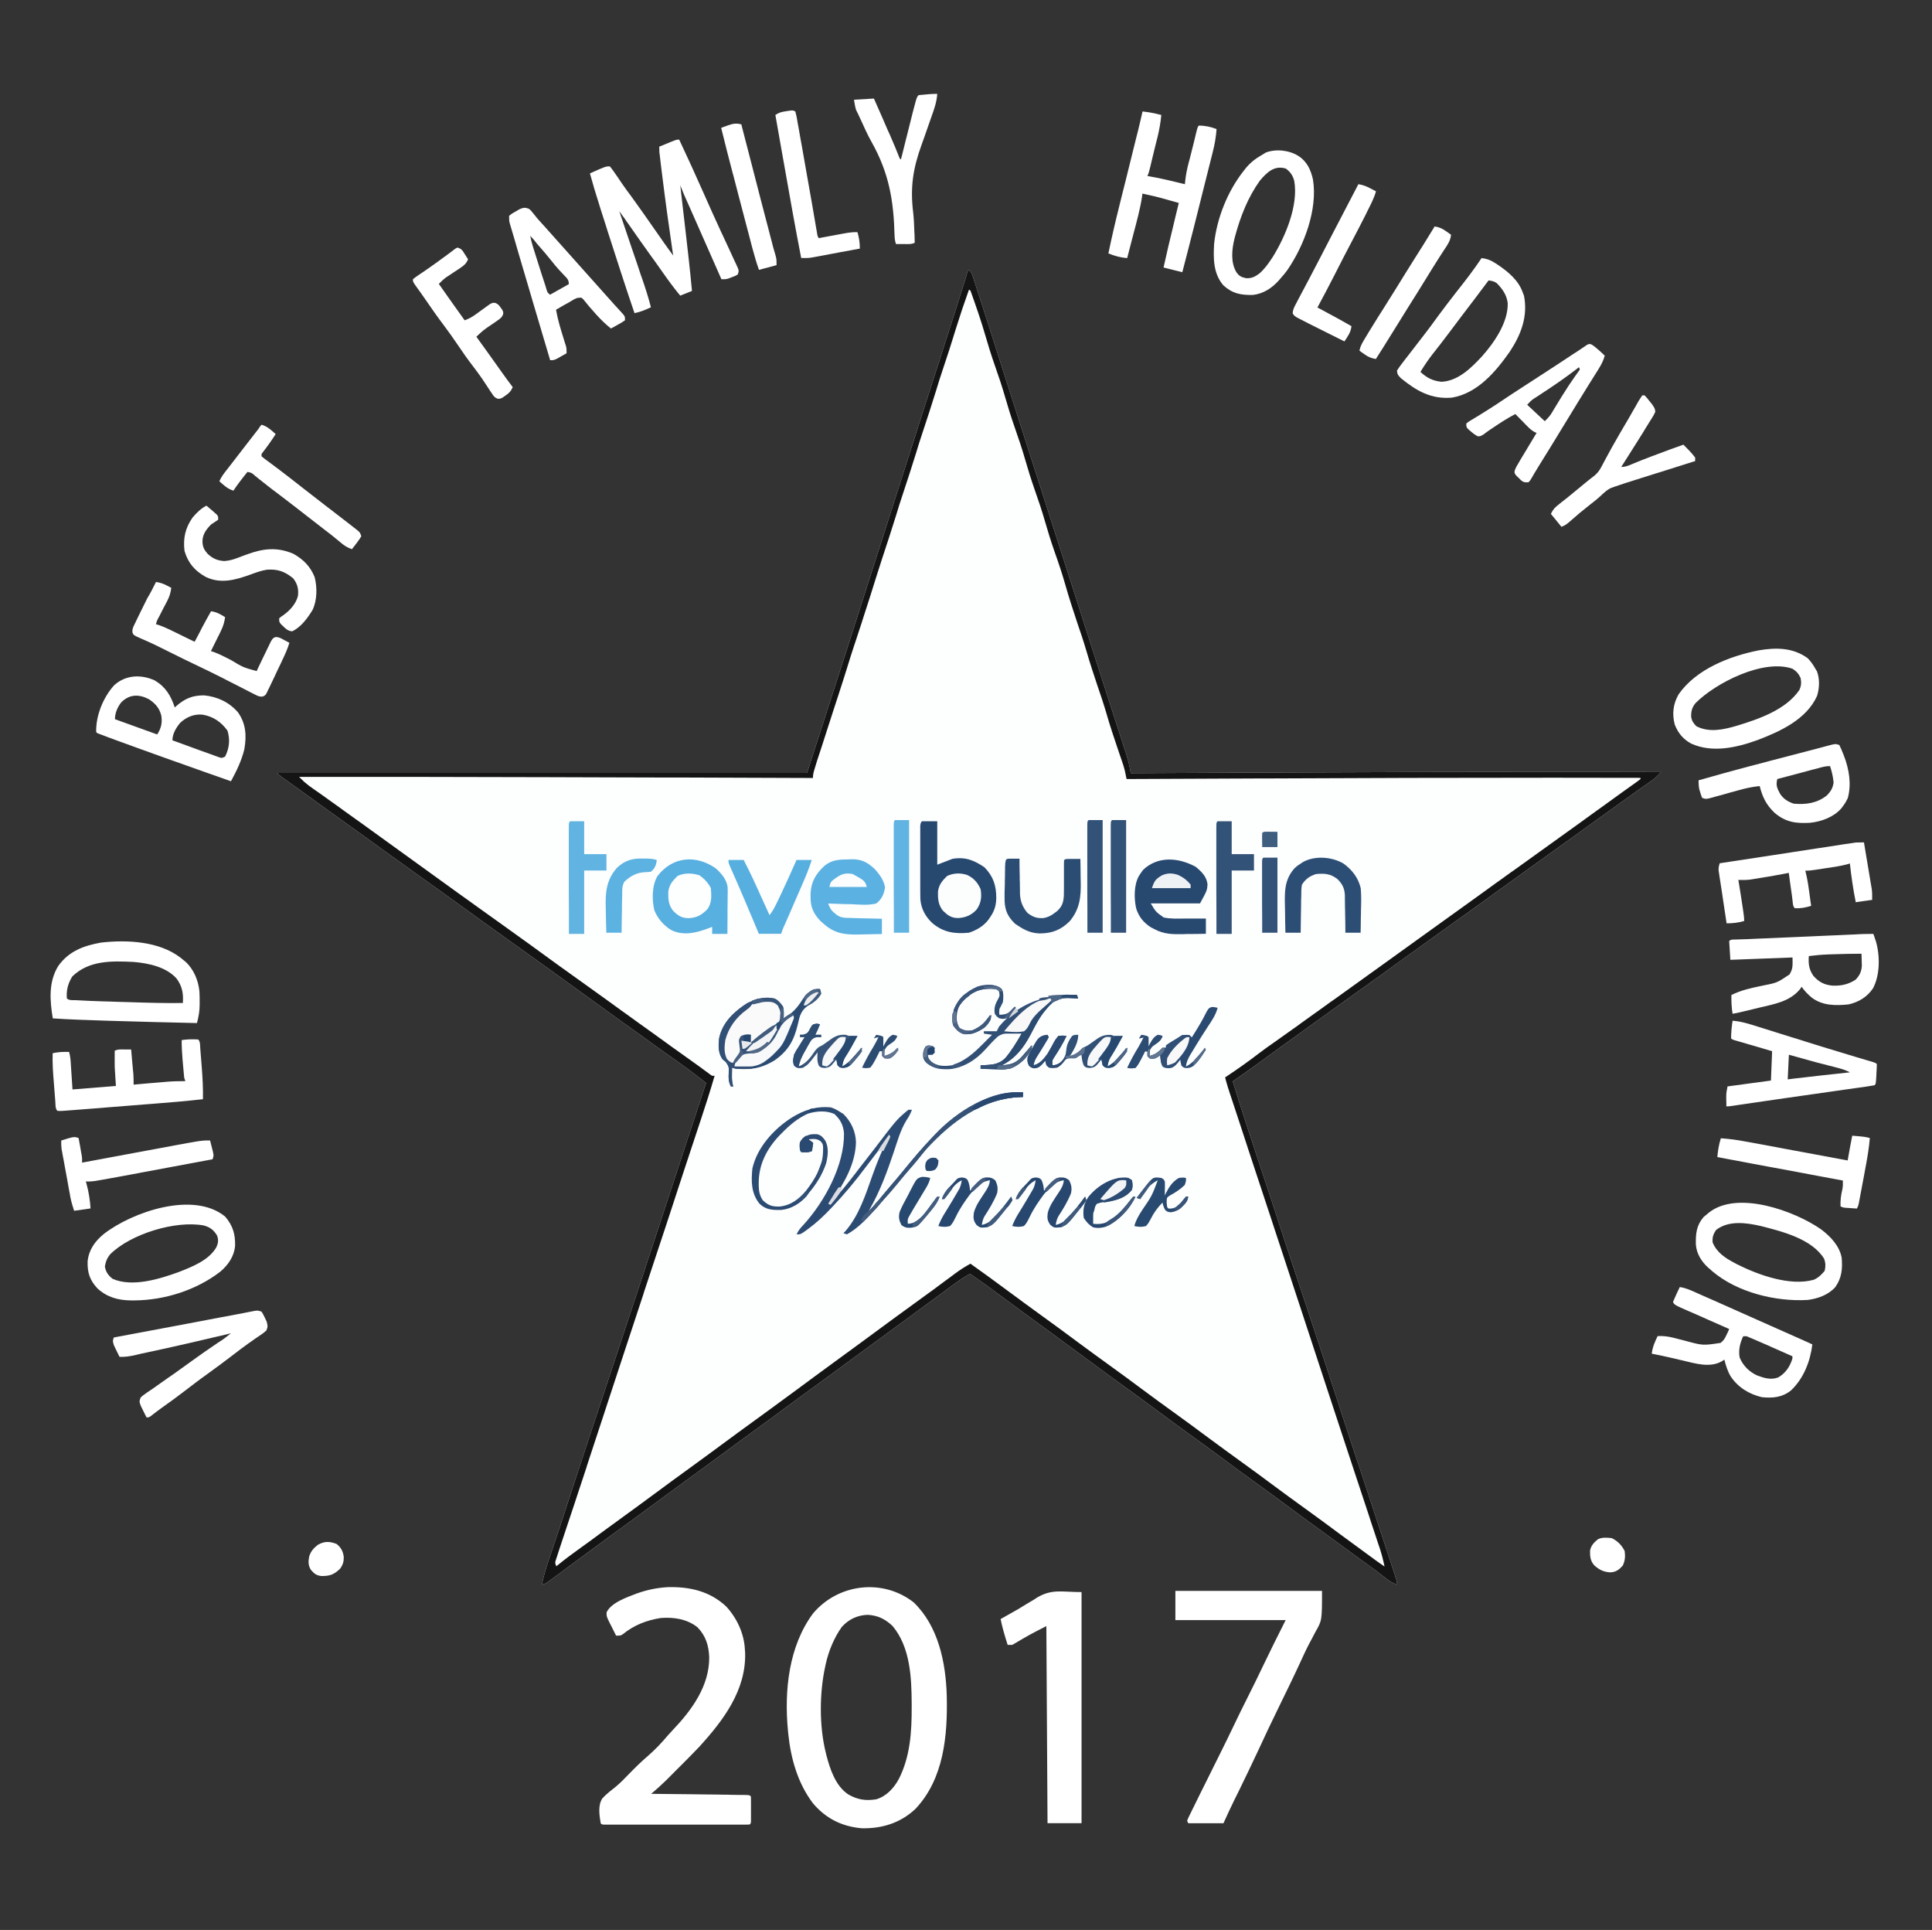 <svg version="1.1" id="Layer_1" xmlns="http://www.w3.org/2000/svg" x="0" y="0" viewBox="0 0 1647 1645" style="enable-background:new 0 0 1647 1645" xml:space="preserve">
    <rect x="0" y="0" width="1647" height="1645" fill="#333333" stroke="none"/>
    <style>
        .st0{fill:#fdfefe}.st2{fill:#fff}.st3{fill:#274970}.st4{fill:#2c4b72}.st6{fill:#2a4a71}.st11{fill:#325277}.st12{fill:#61b4e2}.st13{fill:#314f75}.st15{fill:#325075}.st17{fill:#2b4a71}.st19{fill:#375478}.st20{fill:#27476f}.st25{fill:#27486f}.st26{fill:#2c4b71}.st27{fill:#f8f8f9}.st28{fill:#2e4d73}.st30{fill:#2d4c72}.st32{fill:#f7f8f9}.st33{fill:#f3f4f6}.st36{fill:#415b7d}.st40{fill:#315075}.st43{fill:#4e6685}.st45{fill:#415c7d}.st48{fill:#3e597c}.st50{fill:#486182}.st51{fill:#395579}.st61{fill:#455e7f}
    </style>
    <path class="st0" d="M826 230c2.1 2.1 2.5 3.2 3.4 5.9.3.8.5 1.6.8 2.5l.9 2.7c.3.9.6 1.9.9 2.9 1 3.2 2 6.3 3.1 9.5.7 2.2 1.4 4.5 2.2 6.7 2.2 6.9 4.5 13.9 6.7 20.8.3 1.1.7 2.1 1 3.2l10.8 33.9c4.4 13.7 8.7 27.3 13.1 40.9l18 56.1c5.3 16.7 10.7 33.3 16 49.9l18 56.1c4.9 15.5 9.9 30.9 14.9 46.4 1.1 3.5 2.3 7 3.4 10.6 3.4 10.6 6.8 21.2 10.2 31.7l4.5 13.8c.7 2.2 1.4 4.3 2.1 6.5 1 3 1.9 6 2.9 9 .3.9.6 1.7.9 2.6 1.3 4.2 2.5 8.3 3.3 12.6.2.9.3 1.8.5 2.7.1.7.3 1.3.4 2h3.1c33.8-.2 67.6-.3 101.4-.5h4c83.4-.4 166.9-.6 250.3-.5h3.6c29.9 0 59.8 0 89.6.1-5.4 5.5-5.4 5.5-8.6 7.7-.7.5-1.3.9-2 1.4l-2.1 1.5c-1.5 1.1-3.1 2.1-4.6 3.2-.8.5-1.6 1.1-2.4 1.7-3.8 2.7-7.5 5.4-11.3 8.1-.7.5-1.5 1.1-2.3 1.6l-4.5 3.3c-3.8 2.7-7.5 5.4-11.3 8.1-1.5 1.1-3 2.2-4.5 3.2l-27 19.5c-.7.5-1.5 1.1-2.3 1.6-1.5 1.1-3 2.2-4.5 3.2-3.8 2.7-7.6 5.5-11.4 8.2-7.3 5.3-14.7 10.6-22 15.8-7 5-14 10.1-21 15.1-3.8 2.7-7.5 5.4-11.3 8.2-1.5 1.1-3 2.2-4.5 3.2-3 2.2-6 4.3-9 6.5-.7.5-1.5 1.1-2.3 1.6-1.5 1.1-3 2.2-4.5 3.2-3.8 2.7-7.6 5.5-11.4 8.2-7.3 5.3-14.7 10.6-22 15.8-7 5-14 10.1-21 15.1-3.8 2.7-7.5 5.4-11.3 8.2-1.5 1.1-3 2.2-4.5 3.2-3 2.2-6 4.3-9 6.5-.7.5-1.5 1.1-2.3 1.6-1.5 1.1-3 2.2-4.5 3.2-3.8 2.7-7.6 5.5-11.4 8.2-7.3 5.3-14.7 10.6-22 15.8-7 5-14 10.1-21 15.1-4.5 3.3-9 6.5-13.6 9.8-3.8 2.8-7.6 5.5-11.4 8.3-.8.6-1.6 1.1-2.4 1.7-1.4 1-2.9 2.1-4.3 3.2-6.5 4.7-13 9.2-19.6 13.8 7 22.7 14.4 45.3 21.9 67.8 4.6 13.8 9.2 27.6 13.7 41.4 5 15.5 10.1 31 15.2 46.4.3 1 .7 2 1 3l5.1 15.3c3.6 11 7.3 22 10.9 32.9.5 1.6.5 1.6 1.1 3.3 6.4 19.4 12.8 38.7 19.1 58.1.2.7.4 1.4.7 2.1.7 2.1 1.4 4.1 2 6.2.9 2.8 1.8 5.5 2.7 8.3.3 1 .3 1 .7 2.1 3.9 11.8 7.7 23.5 11.6 35.3.3.9.6 1.7.9 2.6.4 1.3.4 1.3.9 2.6 5.6 17.1 11.3 34.3 16.9 51.4.5 1.4.9 2.8 1.4 4.2l7.5 22.8c.6 2 1.3 3.9 1.9 5.9.9 2.6 1.7 5.2 2.6 7.8.2.7.5 1.5.7 2.3 1.6 5 1.6 5 1.6 7.2-4.2-1.4-7.2-3.5-10.7-6.3-5.2-4.1-10.5-8.1-15.9-11.9-6.3-4.5-12.6-9.1-18.9-13.8-6.1-4.5-12.3-9-18.5-13.5-10.2-7.3-20.3-14.8-30.4-22.3-8.5-6.3-17-12.5-25.6-18.7-10.2-7.3-20.3-14.8-30.4-22.3-8.5-6.3-17-12.5-25.6-18.7-10.2-7.3-20.3-14.8-30.4-22.3-8.5-6.3-17-12.5-25.6-18.7-8.6-6.2-17.1-12.4-25.6-18.7-4-2.9-7.9-5.8-11.9-8.8-4.8-3.5-9.5-7-14.3-10.5-7.7-5.7-15.4-11.4-23.2-17-10.2-7.4-20.4-14.9-30.5-22.4-13.1-9.7-13.1-9.7-26.5-19.1-5.6 3-10.6 6.6-15.8 10.4-1.7 1.3-3.4 2.5-5.1 3.8-.9.6-1.7 1.3-2.6 1.9-4 3-8 5.9-12.1 8.9-4.8 3.5-9.5 7-14.3 10.5-8.4 6.2-16.9 12.4-25.4 18.6-8.6 6.2-17.2 12.6-25.8 18.9-10 7.4-20.1 14.8-30.2 22.1-8.6 6.2-17.2 12.6-25.8 18.9-10 7.4-20.1 14.8-30.2 22.1-8.6 6.2-17.2 12.6-25.8 18.9-10 7.4-20.1 14.8-30.2 22.1-8.6 6.2-17.2 12.6-25.8 18.9-10 7.4-20.1 14.8-30.2 22.1-8.6 6.2-17.2 12.6-25.8 18.9-6.3 4.7-12.7 9.3-19 14-.8.6-1.7 1.2-2.5 1.9-2.5 1.8-5 3.6-7.5 5.5-.8.6-1.5 1.1-2.3 1.7l-2.1 1.5c-.6.5-1.2.9-1.9 1.4-1.7 1.1-1.7 1.1-4.7 2.1 1.4-6.9 3.4-13.5 5.6-20.2.4-1.1.7-2.2 1.1-3.3 1.2-3.5 2.3-6.9 3.5-10.4 1.5-4.5 3-9 4.5-13.4l1.2-3.6c3.6-10.8 7.1-21.6 10.6-32.4 5-15.4 10.1-30.9 15.2-46.3.3-1 .7-2 1-3l5.1-15.3c3.6-11 7.3-22 10.9-32.9.4-1.1.7-2.2 1.1-3.3 6.4-19.3 12.7-38.6 19.1-57.9.5-1.4.9-2.8 1.4-4.1.3-1 .3-1 .7-2.1 1.1-3.5 2.3-6.9 3.4-10.4.2-.7.5-1.4.7-2.1 5.9-17.9 11.7-35.7 17.6-53.5 9.2-27.9 18.4-55.8 27.5-83.7.3-.8.5-1.5.8-2.3 3-9.2 6-18.4 9-27.5-10.2-8.2-20.8-15.9-31.5-23.4-7.5-5.2-14.8-10.6-22.2-15.9-3.8-2.7-7.5-5.4-11.3-8.1-1.5-1.1-3-2.2-4.5-3.2-.7-.5-1.5-1.1-2.2-1.6-60.8-43.9-60.8-43.9-63-45.5-1.5-1.1-3-2.2-4.5-3.2-3.8-2.7-7.6-5.5-11.4-8.2-6.8-4.9-13.6-9.8-20.4-14.6-7.6-5.4-15.1-10.9-22.7-16.3-3.8-2.7-7.5-5.4-11.3-8.2-1.5-1.1-3-2.2-4.5-3.2-.7-.5-1.5-1.1-2.2-1.6-6.8-4.9-6.8-4.9-9-6.5-1.5-1.1-3-2.2-4.5-3.2-3.8-2.7-7.6-5.5-11.4-8.2-6.8-4.9-13.6-9.8-20.4-14.6-7.6-5.4-15.1-10.9-22.7-16.3-3.8-2.7-7.5-5.4-11.3-8.2-1.5-1.1-3-2.2-4.5-3.2-.7-.5-1.5-1.1-2.2-1.6-6.8-4.9-6.8-4.9-9-6.5-1.5-1.1-3-2.2-4.5-3.2-3.8-2.7-7.6-5.5-11.4-8.2-6.8-4.9-13.7-9.9-20.5-14.8-5.1-3.6-10.1-7.3-15.2-10.9-.7-.5-1.3-1-2-1.4-1.6-1.1-3.1-2.3-4.6-3.5v-1h451c17.6-54.5 17.6-54.5 35.2-109.1 3.9-12.3 7.9-24.6 11.8-36.9 5.7-17.7 11.3-35.3 17-53 6-18.9 12.1-37.7 18.1-56.6l16.8-52.5c3.8-12 7.7-24.1 11.6-36.1l1.2-3.6c1.5-4.8 3.1-9.6 4.6-14.4 3.9-12.2 7.8-24.3 11.7-36.5l.9-3c1.4-4.5 2.9-9.1 4.3-13.6.5-1.6 1-3.1 1.5-4.7.2-.7.4-1.4.7-2.2 1.5-5.5 1.5-5.5 2.6-6.6z"/>
    <path d="M826 230c2.1 2.1 2.5 3.2 3.4 5.9.3.8.5 1.6.8 2.5l.9 2.7c.3.9.6 1.9.9 2.9 1 3.2 2 6.3 3.1 9.5.7 2.2 1.4 4.5 2.2 6.7 2.2 6.9 4.5 13.9 6.7 20.8.3 1.1.7 2.1 1 3.2l10.8 33.9c4.4 13.7 8.7 27.3 13.1 40.9l18 56.1c5.3 16.7 10.7 33.3 16 49.9l18 56.1c4.9 15.5 9.9 30.9 14.9 46.4 1.1 3.5 2.3 7 3.4 10.6 3.4 10.6 6.8 21.2 10.2 31.7l4.5 13.8c.7 2.2 1.4 4.3 2.1 6.5 1 3 1.9 6 2.9 9 .3.9.6 1.7.9 2.6 1.3 4.2 2.5 8.3 3.3 12.6.2.9.3 1.8.5 2.7.1.7.3 1.3.4 2h3.1c33.8-.2 67.6-.3 101.4-.5h4c83.4-.4 166.9-.6 250.3-.5h3.6c29.9 0 59.8 0 89.6.1-5.4 5.5-5.4 5.5-8.6 7.7-.7.5-1.3.9-2 1.4l-2.1 1.5c-1.5 1.1-3.1 2.1-4.6 3.2-.8.5-1.6 1.1-2.4 1.7-3.8 2.7-7.5 5.4-11.3 8.1-.7.5-1.5 1.1-2.3 1.6l-4.5 3.3c-3.8 2.7-7.5 5.4-11.3 8.1-1.5 1.1-3 2.2-4.5 3.2l-27 19.5c-.7.5-1.5 1.1-2.3 1.6-1.5 1.1-3 2.2-4.5 3.2-3.8 2.7-7.6 5.5-11.4 8.2-7.3 5.3-14.7 10.6-22 15.8-7 5-14 10.1-21 15.1-3.8 2.7-7.5 5.4-11.3 8.2-1.5 1.1-3 2.2-4.5 3.2-3 2.2-6 4.3-9 6.5-.7.5-1.5 1.1-2.3 1.6-1.5 1.1-3 2.2-4.5 3.2-3.8 2.7-7.6 5.5-11.4 8.2-7.3 5.3-14.7 10.6-22 15.8-7 5-14 10.1-21 15.1-3.8 2.7-7.5 5.4-11.3 8.2-1.5 1.1-3 2.2-4.5 3.2-3 2.2-6 4.3-9 6.5-.7.5-1.5 1.1-2.3 1.6-1.5 1.1-3 2.2-4.5 3.2-3.8 2.7-7.6 5.5-11.4 8.2-7.3 5.3-14.7 10.6-22 15.8-7 5-14 10.1-21 15.1-4.5 3.3-9 6.5-13.6 9.8-3.8 2.8-7.6 5.5-11.4 8.3-.8.6-1.6 1.1-2.4 1.7-1.4 1-2.9 2.1-4.3 3.2-6.5 4.7-13 9.2-19.6 13.8 7 22.7 14.4 45.3 21.9 67.8 4.6 13.8 9.2 27.6 13.7 41.4 5 15.5 10.1 31 15.2 46.4.3 1 .7 2 1 3l5.1 15.3c3.6 11 7.3 22 10.9 32.9.5 1.6.5 1.6 1.1 3.3 6.4 19.4 12.8 38.7 19.1 58.1.2.7.4 1.4.7 2.1.7 2.1 1.4 4.1 2 6.2.9 2.8 1.8 5.5 2.7 8.3.3 1 .3 1 .7 2.1 3.9 11.8 7.7 23.5 11.6 35.3.3.9.6 1.7.9 2.6.4 1.3.4 1.3.9 2.6 5.6 17.1 11.3 34.3 16.9 51.4.5 1.4.9 2.8 1.4 4.2l7.5 22.8c.6 2 1.3 3.9 1.9 5.9.9 2.6 1.7 5.2 2.6 7.8.2.7.5 1.5.7 2.3 1.6 5 1.6 5 1.6 7.2-4.2-1.4-7.2-3.5-10.7-6.3-5.2-4.1-10.5-8.1-15.9-11.9-6.3-4.5-12.6-9.1-18.9-13.8-6.1-4.5-12.3-9-18.5-13.5-10.2-7.3-20.3-14.8-30.4-22.3-8.5-6.3-17-12.5-25.6-18.7-10.2-7.3-20.3-14.8-30.4-22.3-8.5-6.3-17-12.5-25.6-18.7-10.2-7.3-20.3-14.8-30.4-22.3-8.5-6.3-17-12.5-25.6-18.7-8.6-6.2-17.1-12.4-25.6-18.7-4-2.9-7.9-5.8-11.9-8.8-4.8-3.5-9.5-7-14.3-10.5-7.7-5.7-15.4-11.4-23.2-17-10.2-7.4-20.4-14.9-30.5-22.4-13.1-9.7-13.1-9.7-26.5-19.1-5.6 3-10.6 6.6-15.8 10.4-1.7 1.3-3.4 2.5-5.1 3.8-.9.6-1.7 1.3-2.6 1.9-4 3-8 5.9-12.1 8.9-4.8 3.5-9.5 7-14.3 10.5-8.4 6.2-16.9 12.4-25.4 18.6-8.6 6.2-17.2 12.6-25.8 18.9-10 7.4-20.1 14.8-30.2 22.1-8.6 6.2-17.2 12.6-25.8 18.9-10 7.4-20.1 14.8-30.2 22.1-8.6 6.2-17.2 12.6-25.8 18.9-10 7.4-20.1 14.8-30.2 22.1-8.6 6.2-17.2 12.6-25.8 18.9-10 7.4-20.1 14.8-30.2 22.1-8.6 6.2-17.2 12.6-25.8 18.9-6.3 4.7-12.7 9.3-19 14-.8.6-1.7 1.2-2.5 1.9-2.5 1.8-5 3.6-7.5 5.5-.8.6-1.5 1.1-2.3 1.7l-2.1 1.5c-.6.5-1.2.9-1.9 1.4-1.7 1.1-1.7 1.1-4.7 2.1 1.4-6.9 3.4-13.5 5.6-20.2.4-1.1.7-2.2 1.1-3.3 1.2-3.5 2.3-6.9 3.5-10.4 1.5-4.5 3-9 4.5-13.4l1.2-3.6c3.6-10.8 7.1-21.6 10.6-32.4 5-15.4 10.1-30.9 15.2-46.3.3-1 .7-2 1-3l5.1-15.3c3.6-11 7.3-22 10.9-32.9.4-1.1.7-2.2 1.1-3.3 6.4-19.3 12.7-38.6 19.1-57.9.5-1.4.9-2.8 1.4-4.1.3-1 .3-1 .7-2.1 1.1-3.5 2.3-6.9 3.4-10.4.2-.7.5-1.4.7-2.1 5.9-17.9 11.7-35.7 17.6-53.5 9.2-27.9 18.4-55.8 27.5-83.7.3-.8.5-1.5.8-2.3 3-9.2 6-18.4 9-27.5-10.2-8.2-20.8-15.9-31.5-23.4-7.5-5.2-14.8-10.6-22.2-15.9-3.8-2.7-7.5-5.4-11.3-8.1-1.5-1.1-3-2.2-4.5-3.2-.7-.5-1.5-1.1-2.2-1.6-60.8-43.9-60.8-43.9-63-45.5-1.5-1.1-3-2.2-4.5-3.2-3.8-2.7-7.6-5.5-11.4-8.2-6.8-4.9-13.6-9.8-20.4-14.6-7.6-5.4-15.1-10.9-22.7-16.3-3.8-2.7-7.5-5.4-11.3-8.2-1.5-1.1-3-2.2-4.5-3.2-.7-.5-1.5-1.1-2.2-1.6-6.8-4.9-6.8-4.9-9-6.5-1.5-1.1-3-2.2-4.5-3.2-3.8-2.7-7.6-5.5-11.4-8.2-6.8-4.9-13.6-9.8-20.4-14.6-7.6-5.4-15.1-10.9-22.7-16.3-3.8-2.7-7.5-5.4-11.3-8.2-1.5-1.1-3-2.2-4.5-3.2-.7-.5-1.5-1.1-2.2-1.6-6.8-4.9-6.8-4.9-9-6.5-1.5-1.1-3-2.2-4.5-3.2-3.8-2.7-7.6-5.5-11.4-8.2-6.8-4.9-13.7-9.9-20.5-14.8-5.1-3.6-10.1-7.3-15.2-10.9-.7-.5-1.3-1-2-1.4-1.6-1.1-3.1-2.3-4.6-3.5v-1h451c17.6-54.5 17.6-54.5 35.2-109.1 3.9-12.3 7.9-24.6 11.8-36.9 5.7-17.7 11.3-35.3 17-53 6-18.9 12.1-37.7 18.1-56.6l16.8-52.5c3.8-12 7.7-24.1 11.6-36.1l1.2-3.6c1.5-4.8 3.1-9.6 4.6-14.4 3.9-12.2 7.8-24.3 11.7-36.5l.9-3c1.4-4.5 2.9-9.1 4.3-13.6.5-1.6 1-3.1 1.5-4.7.2-.7.4-1.4.7-2.2 1.5-5.5 1.5-5.5 2.6-6.6zm0 17c-5.7 16.2-5.7 16.2-10.9 32.5-3.8 12.5-7.8 24.9-12 37.3-1.7 5.2-3.4 10.3-4.9 15.5-3.9 12.5-7.9 25-12.1 37.5-1.7 5.2-3.4 10.3-4.9 15.5-3.9 12.5-7.9 25-12.1 37.5-1.7 5.2-3.4 10.3-4.9 15.5-3.9 12.5-7.9 25-12.1 37.5-1.7 5.2-3.4 10.4-5 15.6-3.7 12.1-7.6 24.1-11.5 36.1-.3.9-.6 1.9-.9 2.9-1.6 4.8-3.1 9.5-4.7 14.3l-1.8 5.4c-.3.8-.5 1.6-.8 2.4-1.5 4.5-2.9 9.1-4.3 13.6-2.1 6.8-4.2 13.5-6.4 20.2-.7 2.2-1.4 4.3-2.1 6.5l-4.5 13.8c-3.3 10.2-6.6 20.4-9.9 30.7-.8 2.3-1.5 4.7-2.3 7-.9 2.7-1.8 5.4-2.6 8.2-.2.7-.5 1.5-.7 2.3-.9 2.9-1.6 5.2-1.6 8.3h-1.9c-37.1-.1-74.3-.3-111.4-.4h-16.3c-12.5 0-25.1-.1-37.6-.1-21.7-.1-43.4-.1-65.1-.2h-2.6c-67.7-.2-135.4-.3-203.1-.2 4.1 4.1 4.1 4.1 8.6 7.7.7.5 1.3.9 2 1.4l2.1 1.5c1.5 1.1 3.1 2.1 4.6 3.2.8.5 1.6 1.1 2.4 1.7 3.8 2.7 7.5 5.4 11.3 8.1.7.5 1.5 1.1 2.3 1.6l4.5 3.3c3.8 2.7 7.5 5.4 11.3 8.1 1.5 1.1 3 2.2 4.5 3.2.7.5 1.5 1.1 2.2 1.6 78.8 56.9 78.8 56.9 81 58.5 1.5 1.1 3 2.2 4.5 3.2 3.8 2.7 7.6 5.5 11.4 8.2 6.8 4.9 13.6 9.8 20.4 14.6 7.6 5.4 15.1 10.9 22.7 16.3 3.8 2.7 7.5 5.4 11.3 8.2 4.5 3.3 9.1 6.6 13.6 9.9 6.8 4.9 13.6 9.8 20.4 14.6 7.6 5.4 15.1 10.9 22.7 16.3 3.8 2.7 7.5 5.4 11.3 8.2 1.5 1.1 3 2.2 4.5 3.2.7.5 1.5 1.1 2.2 1.6 6.8 4.9 6.8 4.9 9 6.5 1.5 1.1 3 2.2 4.5 3.2 3.8 2.7 7.6 5.5 11.4 8.2 7.3 5.3 14.6 10.6 22 15.8 3.4 2.4 6.8 4.9 10.2 7.3.8.6 1.6 1.2 2.5 1.8 1.6 1.2 3.2 2.4 4.9 3.6.7.5 1.5 1.1 2.2 1.6.7.5 1.3 1 2 1.5 1.6 1.2 1.6 1.2 3.7 1-3.5 12.2-7.4 24.3-11.4 36.4-4.7 14.1-9.4 28.2-14 42.3l-15.9 48.6c-.4 1.1-.7 2.1-1.1 3.3-1.8 5.5-3.6 11-5.5 16.6-3.9 11.7-7.7 23.4-11.6 35.1-.4 1.1-.8 2.3-1.1 3.5-6 18.1-11.9 36.2-17.9 54.3-6.7 20.6-13.5 41.2-20.3 61.8-2 6.2-4.1 12.3-6.1 18.5-1.1 3.5-2.3 6.9-3.4 10.4-.3.9-.6 1.7-.8 2.6-3.6 10.8-7.1 21.6-10.7 32.4-1.8 5.3-3.5 10.6-5.3 15.9l-4.2 12.6c-1 3.1-2.1 6.3-3.1 9.4-.6 1.7-.6 1.7-1.1 3.4-.5 1.5-.5 1.5-1 3.1-.4 1.3-.4 1.3-.9 2.7-.7 2.4-.7 2.4.5 5.2.5-.4 1-.9 1.6-1.3 6.2-5.1 12.7-9.8 19.2-14.5 5.6-4 11.2-8.1 16.7-12.2 6.1-4.5 12.3-9 18.5-13.5 9.4-6.8 18.7-13.6 28-20.5 10-7.4 20.1-14.8 30.2-22.1 8.6-6.2 17.2-12.6 25.8-18.9 10-7.4 20.1-14.8 30.2-22.1 7.8-5.6 15.6-11.4 23.4-17.1 4.8-3.5 9.5-7 14.3-10.5 4-2.9 7.9-5.9 11.9-8.8 8.4-6.2 16.9-12.4 25.4-18.6 8.6-6.2 17.2-12.6 25.8-18.9 10-7.4 20.1-14.8 30.2-22.1 5.4-3.9 10.8-7.9 16.2-11.8.8-.6 1.6-1.1 2.4-1.7 4.1-3 8.3-6.1 12.4-9.2.8-.6 1.7-1.3 2.6-1.9l4.8-3.6c4.3-3.2 8.7-6 13.4-8.6 11.1 7.9 22.1 15.9 33 24 9.3 6.9 18.6 13.7 28 20.5 10.2 7.3 20.3 14.8 30.4 22.3 8.5 6.3 17 12.5 25.6 18.7 10.2 7.3 20.3 14.8 30.4 22.3 8.5 6.3 17 12.5 25.6 18.7 10.2 7.3 20.3 14.8 30.4 22.3 8.5 6.3 17 12.5 25.6 18.7 10.2 7.3 20.3 14.8 30.4 22.3 8.5 6.3 17 12.5 25.6 18.7 10.2 7.3 20.3 14.8 30.4 22.3 8.8 6.5 17.7 13 26.6 19.5.8.5 1.5 1.1 2.3 1.7 2.9 2.1 5.7 4.1 8.7 6.1-1.2-5.8-2.7-11.5-4.6-17.1-.3-.8-.5-1.5-.8-2.3-.8-2.5-1.7-5-2.5-7.6l-1.8-5.4c-1.3-3.9-2.6-7.7-3.8-11.6-2-6.1-4.1-12.3-6.1-18.4-2.1-6.3-4.2-12.6-6.3-19-6-18.1-12-36.2-17.9-54.3-1.6-4.9-3.2-9.7-4.8-14.6-7.6-23.1-15.2-46.3-22.8-69.4-7.4-22.6-14.8-45.1-22.3-67.7-1.4-4.3-2.8-8.5-4.2-12.8-5.2-15.9-10.5-31.9-15.8-47.8-2.4-7.4-4.9-14.9-7.3-22.3-1.7-5.3-3.5-10.6-5.2-15.8-1.1-3.2-2.1-6.5-3.2-9.7l-1.5-4.5c-.7-2.1-1.4-4.1-2-6.2-.4-1.1-.8-2.3-1.1-3.5-.7-2.3-1.4-4.6-1.9-6.9.5-.3 1-.7 1.5-1 9.3-6.2 18.4-12.6 27.2-19.4 4.4-3.4 9-6.6 13.6-9.8l15.6-11.1c.7-.5 1.5-1.1 2.3-1.6l4.5-3.3c3.8-2.7 7.5-5.4 11.3-8.1 1.5-1.1 3-2.2 4.5-3.2 3-2.2 6-4.3 9-6.5.7-.5 1.5-1.1 2.3-1.6 1.5-1.1 3-2.2 4.5-3.2 3.8-2.7 7.6-5.5 11.4-8.2 7.3-5.3 14.7-10.6 22-15.8 7-5 14-10.1 21-15.1 4.5-3.3 9-6.5 13.6-9.8 3.8-2.7 7.6-5.5 11.4-8.2 7.3-5.3 14.7-10.6 22-15.8 7-5 14-10.1 21-15.1 3.8-2.7 7.5-5.4 11.3-8.2 1.5-1.1 3-2.2 4.5-3.2 3-2.2 6-4.3 9-6.5.7-.5 1.5-1.1 2.3-1.6 1.5-1.1 3-2.2 4.5-3.2 3.8-2.7 7.6-5.5 11.4-8.2 7.3-5.3 14.7-10.6 22-15.8 7-5 14-10.1 21-15.1 3.8-2.7 7.5-5.4 11.3-8.2 1.5-1.1 3-2.2 4.5-3.2 3.9-2.8 7.8-5.6 11.6-8.4 2.3-1.6 4.5-3.3 6.8-4.9 2.6-1.8 5.1-3.7 7.7-5.5 1-.7 2-1.4 3.1-2.2.9-.6 1.7-1.2 2.6-1.9.6-.5 1.2-.9 1.8-1.4v-1c-24.2 0-48.5-.1-72.8-.1h-2.9c-80.4 0-160.9.2-241.3.6h-6.7c-38.1.2-76.3.3-114.4.5-.1-.6-.3-1.2-.4-1.8-.3-1.2-.3-1.2-.5-2.4-.2-.8-.3-1.6-.5-2.4-.8-3.6-2-7-3.2-10.5-.3-.7-.5-1.5-.8-2.3-.8-2.4-1.6-4.7-2.4-7.1-3.3-9.7-6.5-19.3-9.3-29.1-2.4-8.2-5.1-16.3-7.9-24.4-3.2-9.5-6.3-19-9.1-28.6-2.4-8.2-5.1-16.3-7.9-24.4-3.7-11-7.2-21.9-10.4-33.1-2.7-9.4-5.8-18.7-9.1-27.9-2.9-8.3-5.5-16.6-7.9-25-2.7-9.4-5.8-18.7-9.1-28-2.9-8.3-5.5-16.6-7.9-25-2.7-9.4-5.8-18.7-9.1-28-2.9-8.3-5.5-16.6-7.9-25-2.7-9.4-5.8-18.7-9.1-28-2.9-8.3-5.5-16.6-7.9-25-3.7-12.8-8.1-25.4-12.6-38-.7-1-1.1-1-1.4-1z" style="fill:#141414"/>
    <path class="st2" d="M778.8 1365.7c21.2 20.3 27.5 51.5 28.3 79.7.8 33.7-2.4 70.7-26.7 96.4-12.7 12-28.5 16.9-45.9 16.5-16.8-1.5-30.5-8.3-41.5-21.3-12.9-17.1-18.8-37.9-21-59-.1-1-.2-2-.3-3.1-3.2-33.9.6-71.6 21.4-99.7 21.3-25.3 59.2-30.1 85.7-9.5zm-61.1 20.9c-6.6 9.2-11.2 20.4-13.7 31.4-.1.6-.3 1.3-.4 1.9-5.1 22.8-5.3 51.4.4 74.1.2.7.4 1.4.5 2.1 3.2 12.1 7.8 26.2 18.7 33.4 7.9 4.5 14.9 5.6 23.9 4.1 8.6-2.6 14.9-9.5 19.1-17.2 9.8-19.2 11.1-40.5 11-61.7v-2.6c-.1-22.2-1.2-48.2-16.3-66.2-6.2-5.9-12.7-9.1-21.3-9.5-8.7.3-15.9 3.7-21.9 10.2zM569.2 1352.8c18.6-.5 36 3.4 49.9 16.5 9.1 9.9 15.3 23.1 15.9 36.7.1.9.1 1.7.2 2.6 1 32-18.6 57.8-39.2 80.4-4.9 5.2-10 10.2-15 15.3-2.3 2.3-4.6 4.5-6.8 6.8l-4.4 4.4-2 2c-4.1 4-8.3 7.8-12.7 11.5h3.2l29.6.3c5.1.1 10.2.1 15.2.2 4.9 0 9.8.1 14.7.2 1.9 0 3.7 0 5.6.1 2.6 0 5.2.1 7.8.1h2.4c5.3.1 5.3.1 6.5 1.2.1 1.7.1 3.4.1 5.1v15.7c-.1 2.2-.1 2.2-1.1 3.2-1.6.1-3.3.1-4.9.1H515.2c-2.1-.1-2.1-.1-3.1-1.1-1.1-6.7-2.5-14.9 1.2-21 3.4-3.9 7.5-6.9 11.5-10.1 4.4-3.6 8.3-7.8 12.3-11.9 4.9-5 9.9-9.9 15.3-14.5 6.1-5.3 11.7-11.2 16.9-17.4 1.4-1.6 2.9-3.2 4.3-4.7 16.3-17.1 31.2-37.6 31-62.1-.4-9.9-3-18.2-10-25.4-8.9-7.1-20.4-8.8-31.4-7.9-12 1.9-22.6 6-32.1 13.7-1.9 1.3-1.9 1.3-5.9 1.3-1.4-2.7-2.7-5.5-4.1-8.2-.4-.8-.8-1.5-1.2-2.3-2.8-5.7-2.8-5.7-2.8-9.3 3.9-8.4 17.7-13 26-16.2 8.5-3 17.1-4.8 26.1-5.3zM1002 1356h125c0 25.2 0 25.2-5.7 35.1l-3.6 6.9c-.6 1.2-1.2 2.3-1.9 3.5-2.8 5.4-5.3 11-7.9 16.6-5.9 12.8-12.1 25.4-18.3 38.1-5.7 11.7-11.3 23.4-16.7 35.2-5.6 12.1-11.5 24.1-17.3 36.1l-1.2 2.4c-.7 1.5-1.5 3-2.2 4.4-3.2 6.5-6.2 13.1-9.2 19.7h-30c-.3-.7-.7-1.3-1-2 .7-1.9.7-1.9 1.8-4.2.4-.9.9-1.7 1.3-2.6.5-.9.9-1.9 1.4-2.9l1.5-3c1.6-3.2 3.2-6.4 4.7-9.6 1-2.1 2-4.1 3.1-6.2 5-10.2 10.1-20.3 15.1-30.4 3.5-7.1 7-14.1 10.4-21.3 4.1-8.7 8.4-17.3 12.7-25.9 4.3-8.5 8.4-16.9 12.5-25.5 6.3-13.2 12.9-26.4 19.5-39.5h-94V1356zM922 1357v197h-29c-.3-55.4-.7-110.9-1-168-14.8 7.6-14.8 7.6-29 16h-4c-2.3-7.3-4.5-14.5-6-22 5.7-3.2 5.7-3.2 8.5-4.8 4.6-2.5 9-5.1 13.4-7.9 2.1-1.3 4.3-2.6 6.4-3.8.9-.6 1.9-1.3 2.9-1.9 12.8-7.5 21.1-4.6 37.8-4.6zM579 119c7.2 15.3 14.2 30.6 21 46 4.9 11 9.8 22.1 14.9 33l1.6 3.4c2 4.2 3.9 8.4 5.9 12.7 1.3 2.8 2.6 5.7 3.9 8.5.4.8.8 1.6 1.2 2.5 2.6 5.6 2.6 5.6 1.4 8.9-2.1 1.2-2.1 1.2-4.8 2.2-.9.3-1.7.7-2.6 1-2.5.8-2.5.8-6.5.8-18.2-41.2-18.2-41.2-27.1-61.4-.3-.7-.6-1.3-.9-2-.8-1.9-1.6-3.7-2.5-5.6-.5-1-.9-2.1-1.4-3.2-1.1-2.6-2.2-5.2-3.2-7.8.1 1.2.1 1.2.3 2.5l2.7 23.4c.5 4 .9 8 1.4 12 2 17.3 4 34.7 5.6 52.1l-10 4c-5.4-6.5-10.4-13.3-15.2-20.2-3.6-5.2-7.3-10.3-11-15.4-5.9-8.2-11.7-16.5-17.5-24.8-.6-.9-1.3-1.9-2-2.8-.6-.8-1.1-1.7-1.7-2.5-1.5-2.1-3-4.2-4.6-6.3.3.9.6 1.7.9 2.6 2.8 8.2 5.6 16.4 8.3 24.6 1.4 4.2 2.9 8.4 4.3 12.6 1.4 4.1 2.8 8.1 4.1 12.2.5 1.5 1 3.1 1.6 4.6 2.9 8.4 5.6 16.7 7.8 25.3-4.7 2.2-8.9 4-14 5-7.9-23.1-15.3-46.3-22.8-69.5-.7-2.3-1.5-4.6-2.2-7-1.2-3.7-2.4-7.5-3.6-11.2-.4-1.4-.9-2.8-1.3-4.2-2.9-9-5.6-18.1-8.1-27.2 13.4-6 13.4-6 17-6 1.9 2.4 3.7 4.8 5.4 7.4 1.1 1.6 2.2 3.1 3.2 4.7.6.8 1.1 1.6 1.7 2.5 2.6 3.8 5.3 7.5 8.1 11.2 6.4 8.8 12.7 17.8 18.9 26.7l8.4 12c.7 1.1.7 1.1 1.5 2.1l1.4 2c.6.8.6.8 1.2 1.7l4.2 5.7c-.2-1-.3-2-.5-3.1-3.2-21.8-6.2-43.5-8.9-65.3-.1-1.1-.3-2.1-.4-3.2-.4-3-.7-6-1.1-9l-.3-2.7c-.1-.8-.2-1.7-.3-2.5-.1-1.1-.1-1.1-.3-2.2-.1-1.8-.1-1.8-.1-4.8 2.5-1 4.9-2 7.4-3 1-.4 1-.4 2.1-.9 5.3-2.1 5.3-2.1 7.5-2.1zM132 580c9.3 5.6 13.6 12.9 17 23 .7-.6.7-.6 1.3-1.2 7.4-6.5 14-9.2 23.8-9.1 11.3 1.1 21.4 5.9 28.8 14.5 6.8 9.6 7.4 20 5.4 31.4-2.4 9.9-6.6 18.4-11.4 27.3-15.6-5.5-31.3-11-46.9-16.6-1.2-.4-2.4-.9-3.7-1.3-16-5.7-32-11.5-47.9-17.3l-2.4-.9c-2.2-.8-4.5-1.6-6.7-2.5-1.2-.5-2.5-.9-3.7-1.4C83 625 83 625 82 624c-.4-14 6-29.7 15.3-39.9 9.7-8.9 23-9.5 34.7-4.1zm-28.7 18.7c-3.2 4.2-5.3 9-5.3 14.3 11.9 4.3 23.8 8.6 36 13 3.4-5.2 4.5-10 3.5-16.1-1.6-6.4-5.1-10.3-10.5-13.9-8.6-4.5-16.6-4.4-23.7 2.7zm50.3 17.4c-3.5 4.2-6.6 9.4-6.6 14.9 5.9 2.2 11.8 4.3 17.8 6.5 2 .7 4 1.5 6 2.2 2.9 1.1 5.8 2.1 8.7 3.1.9.3 1.8.7 2.7 1 1.3.5 1.3.5 2.5.9.7.3 1.5.5 2.2.8 2.2.7 2.2.7 5-.6 3.6-7.2 4.4-14.5 2-22.2-5.4-7.4-12.2-12.1-21.4-13.6-7.2-.6-13.5 2-18.9 7zM974 95c5.5.6 10.6 1.6 16 3-.6 6.4-1.7 12.5-3.2 18.8-.2.9-.4 1.8-.7 2.7-.5 1.9-.9 3.7-1.4 5.6-.7 2.9-1.4 5.7-2.1 8.6-.4 1.8-.9 3.6-1.3 5.5-.2.9-.4 1.7-.6 2.6-1.5 6-1.5 6-2.6 8.2.6.1 1.1.2 1.7.3 10.2 1.7 20.3 4.3 30.3 6.7.2-1.9.2-1.9.4-3.9.6-5 1.6-9.8 2.9-14.7.3-1.3.3-1.3.7-2.6.5-1.8.9-3.7 1.4-5.5l2.1-8.4c.4-1.8.9-3.6 1.3-5.3.2-.8.4-1.7.6-2.6 1.5-5.9 1.5-5.9 2.6-7 5.2.1 10.1 1.1 15 3-.5 6.8-1.6 13.2-3.3 19.8-.2.9-.5 1.8-.7 2.8-.7 3-1.5 6-2.3 9.1-.5 2.1-1.1 4.2-1.6 6.4-1.4 5.6-2.8 11.2-4.2 16.7-1.1 4.5-2.3 9-3.4 13.6-1.4 5.4-2.7 10.9-4.1 16.3-.3 1-.5 2-.8 3.1-2.9 11.4-5.8 22.9-8.8 34.2-5.3-1.3-10.6-2.6-16-4 2.8-12.6 5.7-25.1 8.8-37.6l1.2-5.1 3-12.3c-2.8-.8-5.7-1.6-8.5-2.4-.8-.2-1.6-.4-2.4-.7-6.6-1.9-13.3-3.5-20.1-4.9-.1.6-.2 1.2-.2 1.8-1.6 11-4.6 21.7-7.4 32.4-.5 2-1 4-1.6 6.1-1.3 4.9-2.5 9.8-3.8 14.7-5.9-.5-10.5-1.8-16-4 2.8-13.7 6-27.3 9.4-40.9.5-2 1-4.1 1.5-6.1 1.3-5.3 2.6-10.6 4-15.9l6.3-25.5c.7-3 1.5-5.9 2.2-8.9.5-1.8.9-3.6 1.4-5.5l.6-2.4c1.3-5.2 2.5-10.5 3.7-15.8zM153.8 816.2l2.2 1.8 2 1.6c7.1 6.4 11.1 16 12 25.4.2 3 .2 6 .2 9v2.3c0 5.5-.9 10.5-2.3 15.7-24.5-.5-49-1.2-73.4-1.9-2.1-.1-4.2-.1-6.3-.2-14.4-.5-28.8-.9-43.2-1.9-2.5-15.2-3.8-31 4.7-44.7 9-12.6 21.7-17.3 36.5-19.9 22.1-2.5 49.3-1.2 67.6 12.8zm-92.2 16.1c-3.6 5.9-5.2 11.8-4.6 18.7 1.9 1.9 5.1 1.4 7.6 1.5.7 0 1.3.1 2 .1 7 .4 14.1.7 21.1.9 1.4 0 2.7.1 4.1.1 2.8.1 5.7.2 8.5.3l10.8.3c14.9.5 29.9.9 44.8.7.5-8.2-.5-14.2-5.4-20.9-8.9-9.9-23.8-13-36.6-14.1-18.6-.9-38-1.5-52.3 12.4zM1597 796c.5 1.4 1 2.7 1.4 4.1.3.8.5 1.5.8 2.3 3.5 12.2 3.6 28.5-2.5 40-5 7.4-12.1 11.7-20.8 13.7-11.1 1.1-22 1.2-31.3-5.7-3.4-2.8-6.2-5.7-8.7-9.3-.4.5-.8 1-1.1 1.6-8.7 11-22.2 13.1-35.2 16.2-1.6.4-3.3.8-4.9 1.2-12.4 3-12.4 3-17.7 4-.9-5.4-1.1-10.5-1-16 8.4-4.2 17-6 26.1-7.9 12.8-2.5 12.8-2.5 23.4-9.6 3.2-5.2 2.6-7.9 2.6-14.5-17.5.7-35 1.3-53 2-.3-5.3-.7-10.6-1-16 1.6-1.6 3.2-1.2 5.4-1.3.9 0 1.9-.1 2.9-.1 1.6-.1 1.6-.1 3.2-.1 1.1 0 2.2-.1 3.3-.1 3.7-.2 7.3-.3 11-.5 2.5-.1 5.1-.2 7.6-.3 5.3-.2 10.7-.5 16-.7 6.1-.3 12.3-.5 18.4-.8 5.9-.3 11.8-.5 17.8-.8l7.5-.3c3.5-.2 7-.3 10.6-.5 1 0 2.1-.1 3.1-.1 5.3-.4 10.7-.5 16.1-.5zm-35.3 17.4c-1 0-2.1.1-3.1.1-5.6.2-11.1.7-16.6 1.4-.5 6.6.1 11.5 4 17 4.7 5.2 9.3 7.6 16.3 8.2 7.3.3 13.4-1.1 19.5-5 3.5-3.6 5-6.8 5.4-11.8-.1-1.8-.1-1.8-.1-3.7 0-1.2-.1-2.5-.1-3.8-.1-1.4-.1-1.4-.1-2.9-8.4 0-16.8.2-25.2.5zM1432 1097c4.7.7 8.8 2.5 13.1 4.4.8.4 1.6.7 2.4 1.1 2.6 1.2 5.3 2.3 7.9 3.5 1.8.8 3.7 1.6 5.5 2.4 16.2 7.2 32.3 14.4 48.5 21.6 8.6 3.8 17.1 7.6 25.7 11.4 1 .5 2 .9 3.1 1.4l2.7 1.2c1.4.6 2.7 1.3 4.1 1.9-1.8 14.6-7.5 29.2-18.4 39.4-7.5 5.8-15.3 6.5-24.6 5.6-10.9-2.6-20.3-8.3-26.6-17.7-2.7-4.5-4.1-9.2-5.4-14.3-.7.5-1.5.9-2.2 1.4-10.3 5.9-23 1.7-33.8-.8-1.4-.3-2.8-.6-4.2-1-2-.5-4.1-.9-6.1-1.4-5.2-1.2-10.4-2.3-15.6-3.3.6-5.5 2.6-10 5-15 4.9-.2 9 .3 13.8 1.5l3.8 1c2 .5 3.9 1 5.9 1.5 15.1 4.1 15.1 4.1 30.2 1.8 2.7-2.1 3.7-3.9 5.1-7 .4-.9.8-1.8 1.3-2.7.5-1 .5-1 .9-2.1-.5-.2-1-.4-1.5-.7-5.2-2.3-10.4-4.6-15.7-6.9-1.9-.9-3.9-1.7-5.8-2.6-2.8-1.2-5.6-2.5-8.4-3.7-.9-.4-1.7-.8-2.6-1.1-12.7-5.6-12.7-5.6-13.9-8.1.9-2.2 1.9-4.4 2.9-6.6.6-1.2 1.1-2.4 1.7-3.6.3-.6.7-1.6 1.2-2.5zm54 42c-2.7 6-4.1 11.4-3 18 2.8 6.9 8.1 12.2 14.8 15.3 6.1 2.3 11.9 4.1 18.2 1.7 6.3-3.8 9.8-9 12-16v-2c-5.5-2.4-11-4.8-16.5-7.3-1.9-.8-3.7-1.6-5.6-2.5-2.7-1.2-5.4-2.4-8.1-3.5-.8-.4-1.7-.7-2.5-1.1-.8-.3-1.6-.7-2.4-1l-2.1-.9c-1.9-.9-1.9-.9-4.8-.7zM192 1037c6.6 7.8 8.7 15.1 8.4 25.2-.9 8.8-5.9 16-12.6 21.7-20.5 15.8-47.5 24.3-73.1 24.5h-3c-10.9-.1-20.5-2.7-28.6-10.2-6.6-7.1-8.7-13.5-8.4-23.2 1.1-9.9 6.3-17.1 13.9-23.3 24.1-18.7 76.5-36.9 103.4-14.7zm-98 32c-2.7 3.3-3.9 6.3-4.6 10.5.8 4.7 2.9 7.6 6.6 10.5 16.8 7.4 40.2.1 56.4-5.8 11.5-4.5 25.7-10 32.1-21.2 1.6-3.7 1.9-6.1.5-10-3-4.8-5.9-7-11.4-8.5-24.1-4.4-62.1 7.2-79.6 24.5zM1263 220c5 .5 8.6 2.2 12.7 4.9l1.8 1.2c8.5 5.8 17 13 20.5 22.9.4 1 .8 2.1 1.2 3.1 3.4 17.7-2.5 33-12.1 47.6-12.1 17.2-27.4 35.4-49.2 39.2-17.7 1.6-30.4-5.7-43.7-16.6-2.4-2.4-3-3.2-3.3-6.4 1.6-2.5 3.1-4.7 4.9-6.9.8-1 .8-1 1.6-2.1 1.2-1.5 2.4-3 3.5-4.5 3.3-4.2 6.5-8.5 9.8-12.7l2.1-2.7c4.5-5.8 8.9-11.7 13.2-17.7 5.1-6.9 10.3-13.7 15.6-20.5 7.5-9.4 14.8-18.9 21.4-28.8zm6 19c-.7.9-1.4 1.8-2.1 2.8-6.7 8.9-13.4 17.9-20.2 26.7-4.1 5.4-8.2 10.8-12.2 16.2-2.1 2.8-4.3 5.6-6.4 8.4-.7.9-1.4 1.9-2.2 2.8-1.4 1.8-2.8 3.7-4.3 5.5-3.9 5-7.4 10.1-10.7 15.6 5.5 5.1 10.4 7.6 17.9 8.4 14.2-.6 25.5-11.9 34.6-21.7 10.5-11.8 22.4-29.1 21.9-45.4-.9-7-4.5-12.1-9.4-17-2.3-1.6-4.2-1.9-6.9-2.3zM1552.4 1047.8c8 6 15.7 14 17.6 24.2.8 9.4.1 17.2-5.4 25-5.9 6.7-14.9 9.9-23.6 11-27.3 1.6-59.9-6.4-81.1-24.3-.6-.6-1.2-1.1-1.9-1.7-.6-.6-1.3-1.1-2-1.7-5.6-5.2-9.7-11.7-10.3-19.5-.2-9.3.4-16.2 6.6-23.5 1.3-1.1 1.3-1.1 2.7-2.2.5-.4 1-.9 1.5-1.3 24.3-19.7 73.6-1.6 95.9 14zm-89.3.4c-2.6 3.6-3.5 6.4-3.1 10.8 3.5 8.5 10.7 13.3 18.6 17.4.7.4 1.4.8 2.2 1.2 17.9 9 45.1 18.9 65.4 13.2 3.9-1.7 6.6-4.3 9.3-7.6.9-3.7.8-6.7-.4-10.2-10.3-17-35.9-23.4-54-28-12.7-2.9-27.2-4.9-38 3.2zM1541 561c2.4 2.5 4.3 5 6 8 .6 1 1.2 2.1 1.9 3.1 2.5 6.6 2.2 14.4.1 21.1-9 19.9-31.1 30.1-50.5 37.5-17.9 6.5-38.7 11.3-56.8 3.1-6.8-3.7-11.2-9-14-16.2-2.4-9.2-1.4-17.6 3.3-25.8 15-21.5 43.5-32.6 68.4-37.5 14.7-2.5 29.1-2.4 41.6 6.7zm-95.6 38.3c-3 3.7-3.8 6.8-3.7 11.6.5 3.6 1.9 5.4 4.3 8 10.9 5.8 23.3 3 34.6-.3 18.7-5.7 41.6-13.5 53.2-30.3 1.8-3.5 1.9-6.7 1.2-10.4-1.8-3.8-3.4-5.6-6.9-7.9-24.9-8.7-65.6 12.1-82.7 29.3zM1107 133c7.2 4.7 10.5 11.8 12.3 20.1 4.1 25.5-7.6 56.5-22 77.3-1.7 2.3-3.5 4.5-5.4 6.6l-1.8 2.1c-6 6.6-13 11.2-22 12.3-10.4.2-17.6-1.2-25.3-8.3-8.5-10-8.5-22.7-7.8-35.2 2.3-21.8 11.4-44.7 25-62 .6-.7 1.1-1.4 1.7-2.2 4.1-5.1 8.7-8.6 14.3-11.8 1-.6 2.1-1.2 3.1-1.9 8.8-3.3 20-2 27.9 3zm-33 21c-10.1 14.1-16.5 30.4-21 47-.2.9-.5 1.8-.7 2.7-2.2 9.1-3.3 20 1.7 28.3 2.3 3.3 4.3 4.3 8.2 5.1 4.9.3 7.8-1.3 11.7-4.2 3.6-3.3 6.4-6.9 9.1-10.9.6-.8 1.1-1.7 1.7-2.5 10.9-17.4 22.4-44.5 18.6-65.4-1.2-4.5-3.3-7.6-7.1-10.4-9.8-3.1-16.3 3.3-22.2 10.3zM1477 870c7.7.6 14.7 2.9 22 5.2 1.4.4 2.8.9 4.2 1.3 3.7 1.2 7.4 2.3 11.1 3.5 3.8 1.2 7.7 2.4 11.5 3.6.8.2 1.5.5 2.3.7 1.5.5 3.1 1 4.6 1.4 2.3.7 4.6 1.4 6.9 2.2 9.3 2.9 18.6 5.8 28 8.6 1.1.3 2.2.7 3.3 1 4.1 1.2 8.1 2.4 12.2 3.7l8.1 2.4c.8.2 1.6.5 2.4.7 5.3 1.6 5.3 1.6 6.4 2.7-.1 2.8-.2 5.7-.4 8.5 0 .8-.1 1.6-.1 2.4-.4 6-.4 6-1.5 7.1-1.6.3-3.2.6-4.8.8-1 .2-2.1.3-3.2.5-1.2.2-2.3.3-3.5.5-1.8.3-1.8.3-3.7.5-3.3.5-6.6 1-10 1.4-3.5.5-6.9 1-10.4 1.5-5.8.8-11.6 1.7-17.5 2.5-7.5 1.1-15 2.2-22.4 3.2-6.4.9-12.8 1.9-19.3 2.8-2.1.3-4.1.6-6.2.9-3.9.6-7.7 1.1-11.6 1.7-1.2.2-2.3.3-3.5.5-1 .2-2.1.3-3.2.5-.9.1-1.8.3-2.8.4-2.2.3-2.2.3-4.2.3 0-1.9 0-3.8-.1-5.7v-3.2c.1-3.1.1-3.1 1.1-8.1 12.2-1.6 24.4-3.3 37-5 .3-8.2.7-16.5 1-25-2.4-.7-4.9-1.4-7.4-2.2-2.4-.7-4.7-1.4-7.1-2.1-1.6-.5-3.3-1-4.9-1.4-2.4-.7-4.7-1.4-7.1-2.1-.7-.2-1.5-.4-2.2-.6-5.2-1.5-5.2-1.5-6.3-2.6.1-5.2.5-9.9 1.3-15zm48 29c-.5 10.4-.5 10.4-1 21 1.6-.2 3.1-.4 4.7-.6 16.1-1.9 32.2-3.7 48.3-5.4-3.3-1.8-6.6-2.8-10.3-3.8-1.3-.3-2.5-.7-3.8-1-1.3-.3-2.7-.7-4-1l-8.1-2.1c-1-.3-1-.3-2-.5-8-2.2-15.9-4.4-23.8-6.6zM451 178c1.7 1.5 1.7 1.5 3.2 3.4l1.8 2.2c.6.8 1.3 1.6 1.9 2.4 1.4 1.6 2.9 3.3 4.4 4.9.8.8 1.5 1.7 2.3 2.5.8.9 1.5 1.7 2.3 2.6 4.8 5.3 9.5 10.6 14.2 15.9 3.6 4.1 7.2 8 10.8 12.1 4.8 5.3 9.5 10.6 14.2 15.9 3.6 4.1 7.2 8 10.8 12.1 2.3 2.5 4.6 5.1 6.8 7.6 1.4 1.6 2.8 3.1 4.3 4.7.6.7 1.3 1.4 1.9 2.1.6.6 1.1 1.2 1.7 1.9 1.2 1.7 1.2 1.7 1.2 4.7-2.6 1.8-2.6 1.8-6 3.7-1.1.6-2.2 1.2-3.4 1.9-.9.5-1.7.9-2.6 1.4-4.5-3.6-8.6-7.6-12.5-11.9l-1.4-1.6c-3.3-3.6-6.5-7.4-9.5-11.2-1.7-1.8-1.7-1.8-5.5-1.3-2.2.9-2.2.9-4.3 2.2l-2.4 1.4c-.8.5-1.6 1-2.5 1.4-.8.5-1.7 1-2.5 1.4-2.1 1.2-4.1 2.4-6.2 3.6 1.5 8.6 4 16.7 6.6 25l.9 3 .9 2.7c.6 2.4.6 2.4.6 6.4-1.8 1-3.5 2-5.3 3-1.5.8-1.5.8-3 1.7-2.7 1.2-2.7 1.2-5.7 1.2-5.1-17.3-10.3-34.6-15.4-51.9-.6-2.2-1.3-4.4-1.9-6.5-2.4-8.2-4.9-16.4-7.3-24.7-1.1-3.6-2.1-7.3-3.2-10.9-1-3.5-2-6.9-3-10.4-.6-1.9-1.1-3.8-1.7-5.7-.3-1.1-.7-2.3-1-3.4l-.9-3c-.6-2.5-.6-2.5-.6-6.5 2.4-2 2.4-2 5.7-3.8 1.1-.6 2.1-1.3 3.2-1.9 3.4-1.4 4.7-1.6 8.1-.3zm1 23c.6 3.2 1.4 6.3 2.4 9.5l.8 2.6c.4 1.4.4 1.4.9 2.8.3.9.6 1.9.9 2.9.6 2 1.3 4 1.9 6 1 3 2 6.1 2.9 9.1.6 1.9 1.3 3.9 1.9 5.8.3.9.6 1.8.9 2.8.3.8.6 1.7.8 2.6.2.7.5 1.5.7 2.3.7 2 .7 2 2.8 3.8 5.3-3 10.6-5.9 16-9 0-4.1-1.6-5-4.4-8-.9-1-1.9-2-2.8-3-.5-.5-.9-1-1.4-1.5-2-2.2-3.9-4.5-5.7-6.8-3.6-4.5-7.3-8.9-11.1-13.2-.5-.6-1-1.2-1.6-1.8-1.9-2.6-3.8-4.8-5.9-6.9z"/>
    <path class="st3" d="M786 700h13v37c4.3-1.6 8.6-3.3 13-5 11-1.8 18.3 1.2 27.2 7.2 7.6 7.8 10.1 15.6 10.1 26.2-.1 6.5-1.6 11.2-5.4 16.6l-1.2 1.8c-4.1 5.5-10.4 9.2-16.8 11.2-12.1 1.1-21.5-.2-31-8.1-5.9-5.5-9.6-12.1-10.3-20.3-.1-4.2-.1-8.3-.1-12.5v-50.4c.5-2.7.5-2.7 1.5-3.7z"/>
    <path class="st2" d="M1357.1 293.8c2.4 1.6 4.5 3.4 6.7 5.4.8.7 1.6 1.4 2.4 2.2.6.6 1.2 1.1 1.8 1.7-1.5 5.8-4.5 10.3-7.6 15.2-1.2 1.9-2.4 3.8-3.5 5.6-.6 1-1.2 2-1.9 3-3.3 5.3-6.6 10.6-9.9 16-.7 1.1-1.3 2.2-2 3.3l-13.2 21.6c-5.6 9.2-11.2 18.4-17 27.6-1.7 2.8-3.4 5.5-5.1 8.4-.9 1.5-.9 1.5-1.8 3.1-.5.8-1 1.7-1.5 2.5-.7.8-.7.8-1.5 1.7-4 0-4 0-6.2-1.6l-2.1-2.1c-.7-.7-1.4-1.4-2.2-2.1-1.5-2.1-1.5-2.1-1.3-4 .8-2.4 1.9-4.4 3.3-6.6.5-.8 1-1.7 1.5-2.6.5-.9 1.1-1.8 1.6-2.7l1.6-2.6c1-1.7 2.1-3.4 3.1-5.2 2.6-4.2 5.1-8.4 7.6-12.6-.6-.3-1.2-.5-1.8-.8-2.3-1.3-3.8-2.6-5.7-4.5-.6-.6-1.2-1.3-1.9-1.9-.6-.7-1.3-1.3-1.9-2-.6-.7-1.3-1.3-2-2-1.6-1.6-3.2-3.2-4.8-4.9-7.1 3.7-13.8 8.1-20.4 12.6l-1.8 1.2c-1.7 1.1-3.3 2.4-4.9 3.6-2.8 1.6-2.8 1.6-4.9 1.6-2.3-1.2-4.2-2.6-6.1-4.3l-2.1-1.8c-1.6-1.8-1.6-1.8-1.6-4.8 1.8-1.5 1.8-1.5 4.3-3 .9-.6 1.8-1.1 2.8-1.7l3-1.8c2-1.3 4.1-2.5 6.1-3.8 1-.6 2-1.2 3-1.9 3.6-2.2 7.1-4.6 10.6-6.9 5.7-3.9 11.5-7.6 17.3-11.4 6.1-3.9 12.1-7.9 18.2-11.8 7.5-4.9 15.1-9.8 22.6-14.8.8-.5 1.6-1 2.4-1.6 1.5-1 3-1.9 4.5-2.9s2.9-1.9 4.3-2.9c.7-.5 1.4-1 2.1-1.4.6-.4 1.2-.9 1.9-1.3 1.9-.8 1.9-.8 4 0zM1346 313l-2.7 2.1c-9.5 7.3-19.3 14-29.3 20.5l-3 2c-.9.6-1.8 1.1-2.7 1.7-2.8 1.9-2.8 1.9-6.4 5.7 4.9 4.6 9.9 9.2 15 14 2.8-2.8 4.5-4.5 6.4-7.8.6-1.1.6-1.1 1.3-2.2.7-1.1.7-1.1 1.4-2.3 3.6-6 7.3-12 11.2-17.9l1.2-1.8c2.7-4.1 5.6-8.1 8.4-12-.3-1-.3-1-.8-2zM223 1118c1.4 2.3 1.4 2.3 2.8 5.2.4 1 .9 1.9 1.4 2.9 1 3.4 1.3 4.6-.1 7.9-2.4 2.2-5 4-7.8 5.8-1.7 1.1-3.3 2.3-5 3.5-.9.6-1.7 1.2-2.6 1.8-4.5 3.2-8.8 6.5-13.2 9.9-7.1 5.5-14.4 10.8-21.7 16.1-6.9 4.9-13.6 10.1-20.3 15.2-6.1 4.7-12.3 9.2-18.7 13.7-3.2 2.3-6.3 4.7-9.4 7.1-1.5 1-1.5 1-3.5 1-1-2.1-2.1-4.2-3.1-6.2-.6-1.2-1.1-2.3-1.7-3.5-1.3-3.3-1.5-4.1-.2-7.2 1.5-1.5 1.5-1.5 3.4-2.8.7-.5 1.4-1 2.2-1.6l2.4-1.6c.8-.6 1.6-1.1 2.5-1.7 2.5-1.8 5-3.5 7.5-5.3 2.1-1.5 4.3-3 6.4-4.5 1.4-1 2.8-2 4.2-2.9 5.1-3.6 10.2-7.3 15.3-11 7.2-5.2 14.5-10.3 21.8-15.2.7-.5 1.5-1 2.3-1.5 1-.7 1-.7 2-1.3 2.4-1.7 4.7-3.6 7-5.4-1.1.3-2.1.5-3.2.8-20.7 4.9-41.3 9.7-62.1 14.2-2 .4-4 .9-6.1 1.3-2.8.6-5.7 1.2-8.5 1.9-.8.2-1.7.4-2.5.6-4.3.9-8.2 1.5-12.6 1.3-1-2.1-2.1-4.2-3.1-6.3-.6-1.2-1.1-2.3-1.7-3.6-1.1-3.6-1.1-3.6-.1-6.6l48-9c7.4-1.4 14.8-2.8 22.3-4.2 6.5-1.2 12.9-2.4 19.4-3.7 3.4-.6 6.9-1.3 10.3-1.9 3.8-.7 7.6-1.4 11.5-2.2 1.1-.2 2.3-.4 3.5-.7 1-.2 2.1-.4 3.1-.6 1.4-.3 1.4-.3 2.7-.5 2.2-.2 2.2-.2 5.2.8zM1568 635c1.2 2.4 2.1 4.6 3.1 7.1.3.6.5 1.3.8 2 4.4 11.4 6.6 24.2 3.3 36.2-1.2 2.5-2.4 4.6-4.1 6.8-.5.7-1 1.3-1.5 2-6.5 7.4-16.9 11.2-26.6 12.2-12 .7-20.8-.5-30.2-8.5-7.1-6.8-10.3-13.3-12.7-22.8-5.9.6-11.3 1.7-17 3.3-1.7.5-3.4.9-5.1 1.4-2.6.7-5.3 1.4-7.9 2.2-2.6.7-5.1 1.4-7.7 2.1-.8.2-1.6.4-2.4.7-5.6 1.5-5.6 1.5-8.9.4-.9-2.1-.9-2.1-1.7-4.8-.3-.9-.5-1.7-.8-2.6-.5-2.6-.6-5-.6-7.6 14.6-4.2 29.2-8.2 43.9-12.1 1-.3 2.1-.5 3.1-.8 5.4-1.4 10.9-2.9 16.3-4.3 5.6-1.5 11.2-2.9 16.9-4.4 4.3-1.1 8.7-2.3 13-3.4 2.1-.5 4.1-1.1 6.2-1.6 2.9-.8 5.8-1.5 8.6-2.3 1.3-.3 1.3-.3 2.6-.7 6.1-1.6 6.1-1.6 9.4-.5zm-15.2 19c-.8.2-1.7.4-2.5.7-.9.2-1.8.5-2.7.7-.9.2-1.9.5-2.8.7-3 .8-5.9 1.6-8.9 2.4-2 .5-4 1.1-6 1.6-4.9 1.3-9.9 2.6-14.8 3.9-1.3 5.4-.2 7.8 2.4 12.6 2.9 4.4 6.6 6.7 11.6 8.4 10.3.9 19.6-.3 28-6.8 3.4-3.3 5.4-6.5 6-11.2-.4-4.8-1.5-9.4-3-14-2.8 0-4.7.3-7.3 1zM1589 718c.7 4 1.4 8.1 2 12.1.2 1.4.5 2.7.7 4.1.8 4.6 1.5 9.2 2.3 13.8.2 1.2.4 2.4.6 3.7.2 1.1.4 2.3.6 3.4.2 1 .3 2 .5 3 .3 2.9.3 2.9.3 8.9-4.6.7-9.2 1.3-14 2-2.2-11-3.8-21.9-5-33-1 .3-2.1.6-3.1.9-6.1 1.5-12.4 2.4-18.7 3.3-1.2.2-2.5.4-3.7.6-9.1 1.3-9.1 1.3-12.5 1.3.3 1.3.6 2.5.9 3.8 1.2 5.4 2 10.8 2.7 16.3.2 1.4.2 1.4.4 2.9.3 2.3.6 4.7 1 7-4.9 1.5-8.9 2.3-14 2-1.9-1.9-1.6-4.9-2-7.4-.3-2-.3-2-.5-4l-.6-4.2-.6-4.2c-.5-3.4-.9-6.8-1.4-10.3-1 .2-2 .4-3.1.6-7.8 1.5-15.6 2.9-23.5 4.1-.8.1-1.7.3-2.5.4l-2.4.4c-1 .2-1 .2-2.1.3-3.1.3-6.2.3-9.4.2.2 1 .3 1.9.5 2.9.6 3.5 1.1 7.1 1.7 10.6.2 1.5.5 3.1.7 4.6.3 2.2.7 4.4 1 6.6l.3 2.1c.4 2.8.8 5.4.8 8.2-5.2 1.5-9.5 2-15 2-1-6.6-2-13.2-3-19.9-.3-2.3-.7-4.5-1-6.8-.5-3.2-1-6.5-1.5-9.7-.2-1-.3-2-.5-3.1-.1-.9-.3-1.9-.4-2.9-.1-.8-.3-1.7-.4-2.5-.2-2.3.2-4 .9-6.3 14.5-2.2 29-4.4 43.4-6.6 6.7-1 13.4-2 20.2-3.1l19.5-3c2.5-.4 5-.8 7.4-1.1 3.5-.5 6.9-1.1 10.4-1.6 1-.2 2-.3 3.1-.5 1.9-.3 3.7-.6 5.6-.8 2.1-.3 4.2-.6 6.4-1 3-.1 3-.1 7-.1zM133 496c3.4.6 6.2 1.4 9.3 3.1.7.4 1.4.7 2.1 1.1l1.6.8c-.5 4.2-1.5 7.5-3.5 11.3-.5 1-1 1.9-1.5 2.9l-1.6 3c-1 2-2 3.9-3 5.9-.4.9-.9 1.7-1.4 2.6-1.2 2.3-1.2 2.3-2.1 5.3l2.6.8c3.4 1.2 6.6 2.6 9.9 4.2l1.8.9c1.9.9 3.7 1.8 5.6 2.7 1.3.6 2.5 1.2 3.8 1.9l9.3 4.5c.4-.8.4-.8.9-1.6 1.3-2.5 2.6-5 3.9-7.4.7-1.3.7-1.3 1.3-2.6 2.5-4.8 5.2-9.6 7.9-14.4 4.8.6 8 2.6 12 5-.6 4.3-1.6 7.7-3.5 11.6-.5 1-1 2-1.5 3.1-.5 1-1 2.1-1.6 3.2-.5 1.1-1 2.1-1.6 3.2-1.3 2.6-2.6 5.3-3.9 7.9.8.2 1.5.4 2.3.7 5 1.8 9.7 4.3 14.5 6.7 10.6 6.4 10.6 6.4 22.2 9.6.4-.8.8-1.7 1.2-2.6 1.5-3.1 3-6.2 4.5-9.4.7-1.3 1.3-2.7 2-4.1.9-1.9 1.9-3.9 2.8-5.8.6-1.2 1.1-2.3 1.7-3.5 1.7-2.7 1.7-2.7 3.8-3.6 2.9-.1 4.7 1 7.2 2.4.9.5 1.8.9 2.7 1.4.7.4 1.4.7 2 1.1-1.6 5.3-3.8 10.1-6.2 15.1-.4.9-.8 1.7-1.2 2.6-.9 1.8-1.7 3.6-2.6 5.4-1.3 2.8-2.6 5.5-3.9 8.3-.8 1.7-1.7 3.5-2.5 5.2-.6 1.2-.6 1.2-1.2 2.5-.6 1.1-.6 1.1-1.1 2.3-.3.7-.6 1.3-1 2-1.2 1.6-1.2 1.6-3.1 2.4-2.5.2-3.6-.2-5.9-1.4-.7-.4-1.5-.7-2.2-1.1l-2.4-1.2c-.8-.4-1.6-.8-2.5-1.3-2.7-1.4-5.3-2.7-8-4.1-2.8-1.4-5.5-2.8-8.3-4.2-1.8-.9-3.6-1.8-5.4-2.8-6.6-3.3-13.2-6.6-19.8-9.7-9.1-4.3-18.2-8.8-27.2-13.3-5.1-2.5-10.1-5.1-15.3-7.4l-2.7-1.2c-1.6-.7-3.3-1.5-5-2.2-5.3-2.4-5.3-2.4-6.3-4.7-.2-2.7.3-4 1.5-6.4.4-.8.8-1.6 1.2-2.5.4-.9.9-1.8 1.3-2.7.4-.9.9-1.8 1.3-2.7 1.4-2.9 2.9-5.8 4.3-8.7 1-2 1.9-3.9 2.9-5.9 2.8-4.6 5.2-9.4 7.6-14.2zM169 886c2 2 1.5 6 1.8 8.7.1.8.1 1.6.2 2.4.1 1.7.3 3.4.4 5 .2 2.5.4 5.1.6 7.6.7 9.1 1.2 18.1 1 27.2-14.2 1.6-28.3 2.8-42.6 3.9-2.2.2-4.4.4-6.6.5-4.6.4-9.1.7-13.7 1.1-5.9.5-11.7.9-17.6 1.4-4.5.4-9.1.7-13.6 1.1-2.2.2-4.3.3-6.5.5-3 .2-6 .5-9 .7-.9.1-1.8.1-2.7.2-8.5.7-8.5.7-11.8.5-2-2-1.5-6-1.8-8.8l-.2-2.4c-.1-1.7-.3-3.4-.4-5.1-.2-2.6-.4-5.1-.6-7.7-.7-8.4-1.3-16.7-1-25.1 3.4-.7 6.4-1.1 9.8-1.1h4.2c1 3.5 1.3 6.9 1.5 10.5.1 1.1.2 2.3.2 3.4.1 1.4.2 2.9.3 4.3.5 6.8.5 6.8.9 13.8 12.2-1 24.4-2 37-3-.3-5.3-.7-10.6-1-16 0-4.7-.1-9.3 0-14 2.8-1.4 5-1.1 8.1-1.1h5.9c.3 3.9.7 7.7 1 11.6l.3 3.3c.1 1.1.2 2.1.3 3.2.1 1 .2 1.9.3 3 .2 3 .2 5.9.2 8.9 1-.1 2-.2 3.1-.3 3.8-.3 7.6-.7 11.4-1 1.6-.1 3.3-.3 4.9-.4 2.4-.2 4.7-.4 7.1-.6.7-.1 1.4-.1 2.2-.2 5.1-.4 10.2-.5 15.4-.5-.3-1-.7-2-1-3-.2-1.8-.4-3.7-.5-5.5l-.3-3.3c-.1-1.1-.2-2.3-.3-3.4-.1-1.1-.2-2.2-.3-3.4-.4-5.5-.8-10.9-.7-16.4 4.7-.7 9.4-.8 14.1-.5z"/>
    <path class="st4" d="M872 931v4c-.9 0-1.9.1-2.9.1-32.2 1.6-57.8 20.9-79.1 43.9-2.3 2.7-4.5 5.4-6.7 8.2-2.7 3.4-5.5 6.6-8.3 9.8-3.6 4.2-7.2 8.4-10.7 12.8-3.6 4.4-7.4 8.7-11.2 12.9-1.9 2.1-3.7 4.2-5.5 6.3-7.5 8.5-15.6 17.6-25.6 23.1l-3-1c.5-.5.9-1 1.4-1.4 12-13.6 17.6-31.8 23.6-48.6 3.8-10.6 8-20.9 13-30.9-9.4 12-9.4 12-18.6 24.1-8.8 11.8-18.2 23.2-28.4 33.9-.5.5-1 1.1-1.5 1.6-6.1 6.5-12.4 12.4-19.6 17.7-.6.5-1.3.9-1.9 1.4-4.5 3.2-4.5 3.2-7.9 3.2 1.5-3.4 3.4-5.6 6-8.3 18-19.8 34.8-50.7 34.4-78-.7-7-3.1-11.6-8.2-16.3-7.1-3.2-15.6-2.5-22.8-.2-8.9 4.1-15.6 9.9-22.3 16.8l-2 2c-10.6 11.3-17.3 24.3-17.4 39.8v2.5c.1 5 .7 8.4 3.5 12.7 4.8 4.4 7.8 5.4 14.2 5.3 9.8-1 16.7-6.4 22.8-13.7 7.2-9.4 14-20.5 14.3-32.5 0-1.2.1-2.5.1-3.7-.2-3.4-.2-3.4-2.2-5.8-3.6-2.5-6-1.9-10.2-1.6 1.3 1 2.6 2 4 3-.3 2.3-.6 4.7-1 7-3 1.5-5.7 1.1-9 1-1-1-1-1-1.4-4.8 0-3.6.3-4.2 2.8-7.2 3.9-3.1 6.4-3.5 11.4-3.4 3.7.6 5.1 2.4 7.3 5.3 3.3 5.9 2.4 13 .9 19.4-3.2 9.6-8.4 17.9-14.9 25.6-.6.9-1.2 1.7-1.8 2.6-5.8 6.3-13 10.8-21.6 11.7-7.5.1-13.1 0-18.6-5.4-7.1-8.8-7.1-19.2-6-30 4.1-17.9 18-33.3 33.2-43.1 10.6-6.6 21.2-10.2 33.8-8.9 3 1 5.4 2.3 8 4 .9.5 1.7 1.1 2.6 1.6 6.6 6.6 10.4 14.8 10.7 24-.4 18.1-9.9 35-20.3 49.4-.7 1-1.3 2-2 3 8-8 15.1-17.1 22-26 .5-.6 1-1.3 1.5-2l15.2-19.6c18.5-24.3 18.5-24.3 28.3-32.4h3c-1.2 3.3-2.7 6.1-4.7 9-5.1 8.3-7.7 17.9-10.8 27.1-5.7 17-11.7 33.3-20.6 48.9-.3.7-.7 1.3-1 2 5.4-5.9 10.6-11.9 15.6-18.1 2.6-3.2 5.2-6.3 7.9-9.4 3.4-3.9 6.7-7.9 9.9-11.9C798 963.6 830 929.3 872 931z"/>
    <path d="M610 740c4.8 4.2 9.5 9.6 10.3 16.2.1 2.5.1 5.1 0 7.6v2.8c0 2.9-.1 5.9-.1 8.8v6c0 4.9-.1 9.8-.1 14.6h-13v-6c-.9.4-1.8.7-2.8 1.1-10.4 3.9-21 6.7-31.6 1.9-6.7-3.9-12-9.9-14.9-17.2-2.1-9.1-2.1-20.9 2.7-29.1 12.8-16.6 32.5-18.4 49.5-6.7z" style="fill:#58b0e0"/>
    <path class="st6" d="M699 843c.6 1.8.6 1.8 1 4-2.4 4.7-6.6 7.4-11 10-6.1 4.2-7.3 8.8-8.8 15.8-3.3 14-8.2 22.9-20.2 31.2-8.1 4.8-15.8 7.4-25.2 7.2h-2.1c-3.1 0-5.6-.2-8.6-1.2 0 1.9 0 3.8-.1 5.8v3.2c.1 2.5.4 4.6 1.1 7h-2c-2-4.1-2.1-7-1.8-11.5.2-5.2.2-5.2-2.5-9.4l-2.7-2.1c-3.9-5.6-3.7-11.5-3-18 2.7-12.5 10.8-20.9 21-28.1 8.3-5.3 16.1-7.5 26-5.9 3.3 1.6 5.1 3.9 7.4 6.8 1 3.4.7 6.6.6 10.2 7.4-4.3 11.5-8.9 16.1-16.2 3.7-5.6 7.8-9.2 14.8-8.8z"/>
    <path class="st2" d="M176 431c1.1.9 2.2 1.9 3.3 2.8.9.8.9.8 1.9 1.6.6.5 1.2 1.1 1.8 1.6.6.5 1.1 1 1.7 1.5 1.3 1.5 1.3 1.5 1.3 4.5-2 1.3-4 2.7-6 4-4.2 4.2-7.3 8.4-7.4 14.4.1 4.6 1.3 7.1 4.4 10.6 4.3 4.1 8.3 5.8 14.2 6.2 4.5-.3 8-1.4 12.2-3 1.5-.6 3-1.1 4.5-1.7.7-.3 1.4-.5 2.2-.8 14-5.2 25.9-6.7 40-.7 8.5 4.8 14.4 10.7 18.1 19.8 2.3 8.7 2.2 19.8-1.7 28-4.2 6.9-9.8 14.7-17.4 18.3-3.5-.3-5.3-1.9-7.8-4.4-.6-.6-1.2-1.2-1.9-1.8-1.4-1.9-1.4-1.9-1.4-4.9 1.5-1.3 1.5-1.3 3.6-2.7 5.6-4 10.6-9.5 12.4-16.3.7-5.9-.4-10.3-4-15-7.2-5.9-13.2-8.1-22.6-7.4-5 .8-9.7 2.6-14.4 4.3-12.6 4.5-24.8 7.9-37.5 1.9-9.4-5.2-15.2-11.9-18.2-22.2-1.3-10.7.6-19.6 6.9-28.5 3.3-3.9 7.2-7.8 11.8-10.1zM799 80c-.5 7.1-2.7 13.3-5.1 19.9-1.2 3.4-2.4 6.9-3.6 10.3-1.5 4.3-3 8.7-4.6 13-7.4 20.4-9.9 36.6-7.2 58.2.6 5.5.8 11 1 16.5.1 1.8.2 3.5.2 5.3 0 1.2.1 2.4.1 3.7-3 1.5-5.8 1.1-9.1 1.1h-6.9c-.9-2.8-1.1-4.5-1.2-7.3-.8-30.1-4.8-53.3-19.5-79.5-3.5-6.2-6.4-12.7-9.3-19.1-.5-1-1-2.1-1.5-3.2-.4-1-.9-1.9-1.4-2.9-.4-.8-.8-1.6-1.2-2.5C729 91 729 91 728 85c8.4-.5 8.4-.5 17-1 2.5 5.7 5 11.3 7.5 17 .8 1.9 1.7 3.8 2.5 5.8 1.2 2.8 2.4 5.6 3.7 8.3.4.8.7 1.7 1.1 2.6 2.2 5.1 4.4 10.2 6.4 15.4.7 1.9.7 1.9 1.8 2.9.3-1.1.6-2.3.9-3.4 1.1-4.3 2.1-8.6 3.2-12.9.5-1.8.9-3.7 1.4-5.5 7.8-31.3 7.8-31.3 9.6-33.1 2.1-.2 4.2-.4 6.4-.6 1.2-.1 2.3-.2 3.5-.3 1.9-.1 4-.2 6-.2zM1400 337h2c1.9 2 1.9 2 4.1 4.8.7.9 1.4 1.8 2.2 2.7 2.5 3.7 2.5 3.7 2.8 6.6-1.3 2.7-1.3 2.7-3.2 5.8-.3.6-.7 1.1-1.1 1.7-1.1 1.8-2.3 3.7-3.4 5.5-.8 1.3-1.6 2.5-2.3 3.8-1.9 3.1-3.9 6.3-5.9 9.4-1 1.6-2.1 3.3-3.1 4.9-3.3 5.3-6.7 10.6-10 15.8 4.2 0 7.5-1.7 11.3-3.3 9.2-3.8 18.6-7.3 27.9-10.7.7-.2 1.4-.5 2.1-.8l11.7-4.2c3.6 3.6 7 7 10 11v3c-.8.2-1.5.5-2.3.7-7.3 2.3-14.5 4.6-21.8 6.9-3.7 1.2-7.5 2.4-11.2 3.5-3.6 1.1-7.2 2.3-10.8 3.4-1.4.4-2.7.9-4.1 1.3-6.4 2-12.7 4-19 6.2-.8.3-1.7.6-2.5.9-3.5 1.6-6 4.1-8.8 6.7-2.9 2.7-6 5.1-9.2 7.6-5.8 4.5-11.3 9.1-16.8 14-2.5 2.2-4.3 3.7-7.5 4.8-3-3.6-5.9-7.3-9-11 2-4.1 3.4-5.4 6.9-8.2l3-2.4c1.5-1.2 1.5-1.2 3.1-2.4 1.8-1.5 3.7-3 5.5-4.5.9-.7 1.8-1.5 2.7-2.2 1.9-1.6 3.8-3.1 5.7-4.7 1-.8 1.9-1.6 2.9-2.4.9-.7 1.7-1.4 2.6-2.1 1.6-1.3 3.3-2.6 5-3.9 2.6-2.3 4-4.2 5.6-7.2.5-1 1.1-2 1.6-3 .6-1.1 1.1-2.1 1.7-3.2 1.2-2.3 2.5-4.5 3.7-6.8.6-1.2 1.3-2.3 1.9-3.5 4.6-8.3 9.5-16.5 14.3-24.7 1.6-2.7 3.1-5.4 4.6-8l1.4-2.4c.9-1.5 1.7-3 2.5-4.5 1.1-1.7 2.2-3.3 3.2-4.9zM390 211c3.7 1.2 4.2 2.4 6.2 5.6.5.8 1.1 1.7 1.6 2.5.4.6.8 1.3 1.2 1.9-1.4 3.5-3.1 5-6.2 7.1-.8.6-1.7 1.1-2.5 1.7-.9.6-1.7 1.1-2.6 1.7-1.7 1.1-3.4 2.3-5.1 3.4-.8.5-1.5 1-2.3 1.5-2.3 1.7-4.2 3.5-6.2 5.6 7.3 10.4 14.6 20.7 22 31 3.6-1.3 6.4-2.8 9.5-5.1.8-.6 1.6-1.2 2.5-1.8 1.7-1.2 3.4-2.5 5.1-3.7.8-.6 1.6-1.2 2.5-1.8.7-.5 1.5-1.1 2.3-1.6 2.1-1 2.1-1 4.3-.8 2.3 1 3.2 2 4.6 4.1.4.6.9 1.2 1.3 1.8.9 1.9.9 1.9.7 3.8-1 2.7-2.3 3.5-4.7 5.2-.8.6-1.6 1.1-2.4 1.7-.8.6-1.7 1.1-2.5 1.7-7 4.7-7 4.7-13.2 10.5.3.5.7.9 1 1.4 6.7 9.2 13.3 18.5 19.9 27.8 3.3 4.7 6.7 9.3 10.1 13.8-1.6 3.5-3.1 5.1-6.4 7.3-.8.5-1.5 1.1-2.3 1.6-2.3 1.1-2.3 1.1-4.3.9-2.6-1-3.3-2.2-4.8-4.5-.5-.8-1-1.5-1.6-2.3-.8-1.3-.8-1.3-1.6-2.5-1.2-1.8-2.3-3.5-3.5-5.3l-1.8-2.7c-2.5-3.6-5.1-7.1-7.7-10.5-4.4-5.7-8.5-11.5-12.5-17.5-4.1-6-8.2-11.9-12.6-17.7-5.4-7.1-10.5-14.5-15.6-21.9-1.3-1.9-2.7-3.8-4-5.7-.6-.9-.6-.9-1.3-1.8-1.1-1.6-2.3-3.3-3.5-4.9-1.6-2.5-1.6-2.5-1.6-4.5 1.6-1.3 1.6-1.3 3.7-2.8.8-.6 1.6-1.1 2.5-1.7 1.3-.9 1.3-.9 2.7-1.8 1.8-1.3 3.7-2.5 5.5-3.8.9-.6 1.9-1.3 2.8-2 2.7-1.9 5.4-3.8 8-5.8.8-.6 1.6-1.2 2.5-1.8 1.6-1.2 3.1-2.3 4.7-3.5.7-.5 1.4-1 2.1-1.6.6-.5 1.2-.9 1.9-1.4.5-.2 1-.5 1.6-.8z"/>
    <path d="M723.2 732.5c1.5-.1 1.5-.1 3-.1 8.8-.1 13.7 2.9 20 8.8 4 4.8 7.1 8.9 8.3 15.1-1 5.9-2.7 10.1-7.6 13.8-6.8 1.7-14 .9-20.9.6-1.9-.1-3.9-.1-5.8-.1-4.7-.1-9.5-.3-14.2-.5 1.4 3.7 2.4 5.8 5.5 8.2l1.8 1.5c3.6 2.7 7.1 2.5 11.5 2.6 1.2 0 1.2 0 2.3.1 2.5.1 5 .1 7.4.2 1.7 0 3.4.1 5 .1l12.3.3v13l-14.4.3c-1.6 0-3.3.1-4.9.1-12.6.3-21.4-.8-31-9.7l-2.4-2.1c-5.8-6.4-8.2-11.6-8.1-20.3v-2.7c.4-10.1 4.5-16.9 11.8-23.7 6.5-5.3 12.7-5.4 20.4-5.5z" style="fill:#5bb1e1"/>
    <path class="st2" d="M1579 968c10.8.9 10.8.9 15 2-.6 7.2-1.7 14.3-3 21.4-.2 1-.4 2.1-.6 3.2l-1.2 6.6c-.6 3.4-1.3 6.7-1.9 10.1-.4 2.1-.8 4.3-1.2 6.4-.2 1-.4 2-.6 3.1-.3 1.4-.3 1.4-.5 2.8-.2 1.2-.2 1.2-.5 2.5-.5 2-.5 2-1.5 4-2-.1-3.9-.3-5.9-.4-1.1-.1-2.2-.2-3.3-.2-2.8-.3-2.8-.3-4.8-1.3-.2-5.1.4-9.6 1.6-14.6.5-2.5.5-4.9.4-7.4-1.9-.4-1.9-.4-3.8-.7-11.9-2.2-23.9-4.4-35.8-6.7-6.1-1.1-12.3-2.3-18.4-3.4-5.9-1.1-11.8-2.2-17.8-3.3-2.3-.4-4.5-.8-6.8-1.3-3.2-.6-6.3-1.2-9.5-1.8-1.4-.3-1.4-.3-2.8-.5-4-.8-8.1-1.5-12.1-2.3.5-5.6 1.3-10.7 3-16 7.1.5 14.1 1.4 21.2 2.8 1.4.3 1.4.3 2.9.5 3.1.6 6.2 1.2 9.3 1.7 2.2.4 4.3.8 6.5 1.2 5.7 1.1 11.3 2.1 17 3.2 5.8 1.1 11.6 2.2 17.3 3.2l33.9 6.3c1.2-7 2.5-14 3.9-21.1zM67 970c.5 2.7 1 5.5 1.5 8.2.1.8.3 1.6.4 2.4.1.8.3 1.5.4 2.3.1.7.3 1.4.4 2.1.3 2 .3 2 .3 6 1-.2 1-.2 1.9-.4 17.7-3.3 35.5-6.6 53.2-9.9 3.6-.7 7.2-1.3 10.9-2 5.2-1 10.3-1.9 15.5-2.9 1.9-.3 3.7-.7 5.6-1 2.6-.5 5.2-1 7.8-1.4.7-.1 1.5-.3 2.3-.4 4-.7 7.8-1.1 11.9-.9.5 2.1 1 4.2 1.6 6.3.3 1.2.6 2.3.9 3.6.6 3.1.6 3.1-.4 6.1-19.7 3.7-39.3 7.3-59 11-1.2.2-2.4.4-3.6.7-6.3 1.2-12.6 2.3-18.9 3.5-1.9.3-3.8.7-5.6 1-2.6.5-5.2 1-7.8 1.4-.7.1-1.5.3-2.3.4-3.6.7-7.1 1.1-10.8.9.2.7.4 1.5.6 2.2 1.9 7 2.9 13.6 3.4 20.8-4.6.7-9.2 1.3-14 2-1.3-3.9-2.3-7.2-3.1-11.1-.2-1-.4-1.9-.5-2.9-.2-1-.4-2.1-.6-3.1l-.6-3.2c-.4-2.2-.8-4.5-1.2-6.8-.6-3.4-1.3-6.9-1.9-10.3l-1.2-6.6c-.2-1-.4-2.1-.6-3.1-.2-1-.3-1.9-.5-2.9-.2-.8-.3-1.7-.5-2.5-.3-2.5-.4-4.9-.3-7.4 11-3.4 11-3.4 14.8-2.1z"/>
    <path class="st3" d="M1019.3 738.8c5.1 4.2 9.4 8.4 10.1 15.1-.4 5.1-.4 5.1-6.4 16.1h-42c4.3 7.2 4.3 7.2 11 12 6.1 1.3 12.3 1 18.5.9h17.5v13c-4.7.1-9.3.2-14 .2-1.6 0-3.2 0-4.7.1-9.2.2-17 .2-25.3-4.3-1.4-.7-1.4-.7-2.7-1.4-6.3-3.9-10.7-9.3-12.8-16.5-1.8-8.5-1.9-19.7 2.4-27.4l1.2-1.8c.7-1.1 1.4-2.1 2.2-3.2 12.6-12.2 30.3-10.8 45-2.8z"/>
    <path class="st2" d="M223 362c5 1.5 8.2 4.6 12 8-3.4 5.3-7 10.4-10.9 15.4-1.3 1.6-1.3 1.6-1.1 3.6 2.3 1.9 4.7 3.7 7.1 5.4 1.5 1.1 3 2.2 4.4 3.3.7.6 1.5 1.1 2.3 1.7 3.2 2.4 6.3 4.8 9.4 7.2 4.9 3.8 9.7 7.6 14.6 11.4 5.5 4.2 11 8.5 16.5 12.8 4 3.1 8 6.2 12.1 9.3 2.5 1.9 5.1 3.9 7.6 5.9 1.5 1.1 1.5 1.1 3 2.3.9.7 1.8 1.4 2.8 2.2.8.6 1.6 1.2 2.4 1.9 1.8 1.7 1.8 1.7 2.8 4.7-1.7 2.7-1.7 2.7-3.9 5.7-.8 1-1.5 2-2.3 3-.6.8-1.2 1.5-1.8 2.3-4-1.4-6.8-3.2-10-6-4.5-3.8-9-7.4-13.7-10.9-4.8-3.7-9.6-7.4-14.3-11.1-7.8-6.1-15.7-12.2-23.6-18.2-1.6-1.2-3.2-2.5-4.9-3.7l-1.6-1.2c-3-2.3-5.9-4.6-8.8-6.9-.6-.5-1.3-1-1.9-1.5-1.2-1-2.5-2-3.7-3-2.9-2.6-2.9-2.6-6.5-3.4-1.7 2.1-3.4 4.1-5 6.3-.5.6-.9 1.2-1.4 1.8-2 2.6-3.8 5.2-5.6 7.9-5-1.5-8.2-4.6-12-8 1.5-3.4 3.5-6.2 5.8-9.1l1.2-1.5c4.8-6.3 9.7-12.6 14.6-18.9 3.9-5 7.8-10.1 11.7-15.1 1.7-2.6 1.7-2.6 2.7-3.6zM678 95c.5 1.8.5 1.8 1 4.1.2.9.3 1.8.5 2.7.3 1.5.3 1.5.5 3 .2 1 .4 2.1.6 3.1.6 3.4 1.2 6.9 1.8 10.3.4 2.4.8 4.7 1.3 7.1 1.1 6.3 2.2 12.5 3.3 18.8 1.8 10 3.5 20 5.3 30l1.8 10.5c.4 2.1.8 4.3 1.1 6.4.2 1 .3 2 .5 3 .2.9.3 1.8.5 2.7l.4 2.4c.3 2 .3 2 1.4 3.9.8-.2 1.6-.3 2.5-.5 3.1-.6 6.1-1.1 9.2-1.7 2-.4 3.9-.7 5.9-1.1 1.2-.2 2.5-.5 3.8-.7 1.1-.2 2.3-.4 3.5-.6 2.8-.4 5.3-.6 8.1-.5 1.4 4.9 2 8.9 2 14-6.2 1.1-12.3 2.3-18.5 3.4l-6.3 1.2c-3 .6-6 1.1-9 1.7-.9.2-1.9.3-2.8.5-.9.2-1.8.3-2.7.5-1.2.2-1.2.2-2.3.4-2.8.4-5.6.4-8.4.3-5.1-26.3-9.8-52.6-14.4-78.9-.9-4.9-1.7-9.8-2.6-14.6-1.7-9.5-3.3-18.9-5-28.4 3.2-2.2 5.3-2.6 9.1-3.2 1.6-.3 1.6-.3 3.2-.5 2.7-.3 2.7-.3 4.7.7zM1158 157c3.9.6 6.9 1.8 10.3 3.6 1.3.7 1.3.7 2.7 1.4.7.3 1.3.7 2 1.1-1.7 6.1-4.7 11.6-7.5 17.2-.5 1.1-1.1 2.2-1.6 3.3-3.5 6.9-7 13.7-10.6 20.5-5.3 10-10.5 20.1-15.6 30.2-4.8 9.3-9.6 18.6-14.6 27.8.6.3 1.3.7 1.9 1 2.9 1.6 5.8 3.1 8.7 4.7 1 .5 2 1.1 3 1.6 5.2 2.8 10.3 5.7 15.4 8.6-.5 5.2-3.2 8.8-6 13l-13.2-6.6c-2.1-1-4.2-2.1-6.2-3.1-3.1-1.5-6.1-3.1-9.2-4.6-1.2-.6-2.5-1.2-3.7-1.9-1.8-.9-3.5-1.8-5.3-2.7-1-.5-2-1-3.1-1.6-2.3-1.6-2.3-1.6-3.4-3.4.1-3.4 1.6-6 3.2-8.9.3-.7.7-1.3 1-2 1.1-2.1 2.3-4.3 3.4-6.4l2.4-4.5c1.6-3 3.2-6.1 4.8-9.1 3.2-6.1 6.3-12.1 9.5-18.2 1.1-2.2 2.3-4.4 3.4-6.6 2.3-4.5 4.7-9 7-13.5 7-13.5 14.1-27.2 21.3-40.9zM632 106c.1.6.3 1.1.4 1.7 3.5 13.4 6.9 26.8 10.4 40.2 1.7 6.5 3.4 13 5 19.4 1.6 6.3 3.2 12.5 4.9 18.8.6 2.4 1.2 4.8 1.9 7.2.9 3.3 1.7 6.7 2.6 10 .3 1 .5 2 .8 3 .2.9.5 1.8.7 2.8.2.9.4 1.7.7 2.6.6 2.1 1.2 4.1 1.8 6.2.8 3.1.8 3.1.8 8.1-5 1.3-9.9 2.6-15 4-2.1-6-3.9-12-5.5-18.1-.2-.9-.5-1.7-.7-2.6-.7-2.8-1.5-5.7-2.2-8.5-.5-2-1-4-1.6-6l-3.3-12.6c-1.4-5.3-2.8-10.6-4.2-16-1.3-5.1-2.7-10.3-4-15.4-.2-1-.5-1.9-.8-2.9-3.4-12.9-6.7-25.9-9.9-38.9 1.2-.5 2.5-1 3.8-1.4.7-.3 1.4-.5 2.1-.8 4.4-1.5 6.9-1.9 11.3-.8zM1223 193c4 .6 6.5 1.8 9.8 4.1.8.5 1.6 1.1 2.4 1.7.6.4 1.2.8 1.8 1.3-.5 5.2-3.2 8.9-6.1 13.2l-3.3 5.1c-.6.9-1.2 1.8-1.8 2.8-3.4 5.3-6.6 10.6-9.9 15.9-5.1 8.3-10.2 16.5-15.4 24.7-5 8-10 16-14.9 24-4.2 6.8-8.4 13.5-12.7 20.2-4-.7-6.5-1.7-9.8-4.1-.8-.5-1.6-1.1-2.4-1.7-.6-.4-1.2-.8-1.8-1.3.6-3.1 1.7-5.4 3.3-8.1.5-.8 1-1.6 1.4-2.4.5-.8 1-1.7 1.6-2.6.8-1.3.8-1.3 1.6-2.7 4.6-7.5 9.3-15 14-22.4 3.2-5 6.3-10 9.4-15 4.7-7.7 9.5-15.3 14.3-23 6.3-9.8 12.4-19.7 18.5-29.7z"/>
    <path d="M1145.4 736.1c7.4 5.5 12.4 11.9 14.6 20.9.6 6.5.4 13.1.2 19.6 0 1.8 0 3.6-.1 5.4 0 4.3-.1 8.7-.2 13h-13v-3.4c0-4.2-.1-8.3-.2-12.5 0-1.8 0-3.6-.1-5.4 0-2.6-.1-5.2-.1-7.8v-2.4c-.2-6.1-1.9-9.7-6.2-14.1-5.9-4.7-11-5.1-18.4-4.4-5.4 1.7-8.9 4.2-12 9-.6 3.1-.6 6.3-.6 9.5 0 .9 0 1.8-.1 2.7 0 2.9-.1 5.7-.1 8.6 0 2-.1 3.9-.1 5.9-.1 4.8-.1 9.6-.2 14.3h-13c-.1-5.6-.3-11.2-.3-16.9 0-1.9-.1-3.8-.1-5.7-.3-12.4-.5-22.6 8.2-32.4 1.7-1.6 3.3-2.8 5.3-4l1.8-1.2c10.3-5.8 25-4.5 34.7 1.3z" style="fill:#2d4e74"/>
    <path d="M860.5 731.9h8.6v3.2c0 3.9.1 7.8.2 11.8 0 1.7 0 3.4.1 5.1 0 2.4.1 4.9.1 7.3v2.3c.2 6.4 2.2 11.6 6.4 16.5 4.5 3.5 8.1 4.8 13.8 4.4 3.7-.7 6.5-2.1 9.4-4.4.6-.4 1.2-.9 1.8-1.3 4.4-3.9 5.6-7.4 6-13.1.1-4.2.1-8.3.1-12.5v-12.5c0-1.9 0-3.7.1-5.5 1-1 1-1 3.9-1.1h10c.1 4.8.2 9.6.2 14.3 0 1.6 0 3.2.1 4.9.3 12.9-.7 23.4-9.3 33.8-7.5 7.5-15.2 10.5-25.7 10.5-7-.2-12.5-2.6-18.3-6.5-.8-.5-1.6-1-2.5-1.6-6.2-5.9-8.8-11.2-9.1-19.8-.1-4.7 0-9.5.2-14.2 0-2 0-3.9.1-5.9.1-15.6.1-15.6 3.8-15.7z" style="fill:#2c4d73"/>
    <path d="M621 733h13c5.3 10.3 10.2 20.8 14.9 31.4.7 1.5 1.4 3.1 2.1 4.6 1.7 3.7 3.3 7.4 5 11 2.3-2.9 4-5.9 5.6-9.2.5-1 1-2 1.5-3.1s1-2.2 1.6-3.3c.5-1.1 1.1-2.2 1.6-3.4 4.4-9.3 8.6-18.6 12.7-28h13c-2.3 7.2-5.1 14-8.1 20.9-.5 1.1-1 2.2-1.5 3.4-1.5 3.5-3.1 7.1-4.6 10.6-1.5 3.5-3.1 7.1-4.6 10.6-1 2.2-1.9 4.4-2.9 6.6-.4 1-.9 2-1.3 3-.4.9-.8 1.7-1.2 2.6-.7 1.7-1.3 3.5-1.9 5.2h-19l-2.4-5.7c-1.1-2.6-2.2-5.3-3.3-7.9l-.9-2.1c-3.4-8-6.7-16-10.2-24l-.9-2.1c-1.5-3.3-2.9-6.6-4.4-10-.5-1.2-1-2.4-1.6-3.6l-1.4-3.2c-.8-2.3-.8-2.3-.8-4.3z" style="fill:#57afe0"/>
    <path class="st11" d="M1038 700h12v28h19v14h-19v54h-13c0-12.4 0-24.7-.1-37.1v-51.8c0-6 0-6 1.1-7.1z"/>
    <path class="st12" d="M486 700h12v28h19v14h-19v54h-13c0-12.4 0-24.7-.1-37.1v-51.8c0-6 0-6 1.1-7.1z"/>
    <path class="st13" d="M918 848c.3 1 .7 2 1 3-1-.1-2-.1-3-.2-9.7-.5-9.7-.5-18.2 3.5-.6.5-1.2 1.1-1.8 1.7-.7.6-1.3 1.2-2 1.8-6.8 7-11.1 15.6-15.6 24.1-5.9 11.2-12.9 20.2-24.4 26 7.4-.3 11.8-1.6 17-7.2 1.4-1.6 2.8-3.1 4.1-4.7 1.5-1.8 3.1-3.5 4.8-5.1-.6 3.7-2.2 5.9-4.4 8.9-.6.8-1.2 1.6-1.9 2.5-5.7 5.6-11 8.9-19.1 9.2-2.2 0-4.5-.1-6.7-.2-1.1 0-2.3-.1-3.5-.1l-8.4-.3v-3h2.6c7.3-.3 13-.7 18.4-6 5.5-6.5 9.8-13.7 14-21-6.9-.8-14.3-1.5-20.3 2.6-3.8 3.4-7.2 7.3-10.7 11.1-7.9 8.8-18.5 15.5-30.4 16.7-7.7.3-13.6-.3-19.7-5.3-2.8-3.1-3-4.4-2.9-8.6.9-3.4.9-3.4 2.1-5.4 1.8-1 1.8-1 4.4-.7.8.2 1.5.5 2.3.7.6 2.4.6 2.4 1 5l-2 2h-4c.3 3.1 1 4 3.4 6.2 5.4 3.8 11.2 3.7 17.6 2.8 10.7-3.6 18.2-10.1 26-18 .8-.8 1.7-1.6 2.5-2.5l5.5-5.5c-2.3-.3-4.6-.7-7-1v-2h11c.7-1.3 1.3-2.6 2-4 17.1-20.7 40.7-27.7 66.3-27z"/>
    <path d="M660.9 854c2.2 1.8 3.9 3.4 5.1 6 .4 8.6.4 8.6-2 12-2.3 1.9-4.8 3.5-7.3 5.1-6.3 4.2-12.1 8.6-17.7 13.6-3.8 3.4-3.8 3.4-6 3.4-.3-2.3-.7-4.6-1-7l7 1c.3-2 .7-4 1-6l-3.9.9c-1.1.2-1.1.2-2.2.5-2.1.5-2.1.5-2.8 2.6-.1 3-.2 5.5.8 8.4.2 2.6.2 2.6-1.4 5.3-.8.9-1.5 1.7-2.3 2.6-.8.9-1.5 1.8-2.3 2.7-.6.7-1.2 1.3-1.8 2-5.7-4.2-5.7-4.2-7-8-1.6-11.8 3.1-21.7 10-31 7-8.7 21.9-20.7 33.8-14.1z" style="fill:#fafafb"/>
    <path class="st11" d="M948 699h12v96h-13c0-12.4 0-24.7-.1-37.1v-51.8c0-6 0-6 1.1-7.1zM928 699h12v96h-13c0-12.4 0-24.7-.1-37.1v-51.8c0-6 0-6 1.1-7.1z"/>
    <path class="st12" d="M763 699h12v96h-13c0-12.4 0-24.7-.1-37.1v-51.8c0-6 0-6 1.1-7.1z"/>
    <path class="st15" d="M893 882c.3.7.7 1.3 1 2-1 2-1 2-2.5 4.4-.5.9-1.1 1.8-1.6 2.7-.6.9-1.2 1.8-1.7 2.8-1.1 1.8-2.2 3.6-3.4 5.4-.8 1.2-.8 1.2-1.5 2.4-1.2 2.1-1.8 3.9-2.2 6.3 5.7-1.4 8.7-5.5 12-10 .7-1.3 1.5-2.6 2.2-3.9l1.2-2.1c.8-1.4 1.5-2.8 2.2-4.1 1.1-1.9 1.1-1.9 3.5-4.9 3.8-.4 3.8-.4 7 0-3 6.3-6.6 12.2-10.4 18-1.9 3-1.9 3-1.6 7 3.8-.1 5.7-1.3 8.2-3.9 3-3.7 3.6-7 4.3-11.6.8-3.9 2.1-6.3 4.5-9.4 2.8-.9 2.8-.9 5-1-.3 7-3.5 12.1-7 18 5.1-1.3 7.4-3.3 11-7 1.3-.7 2.7-1.3 4-2 1.7-1.1 3.3-2.3 5-3.5 5.2-3.8 8.4-5.9 15-5.5 1 .3 2 .7 3 1h7c-3.4 6.4-6.9 12.6-10.8 18.7-1.3 2.4-1.8 4.6-2.2 7.3 4-2.1 6.7-4.6 9.6-8 4.8-5.5 4.8-5.5 7.4-8-.6 4.1-2.8 6.5-5.4 9.6-.8 1-1.6 1.9-2.4 2.9-2.7 3-4.2 4.4-8.3 4.7-3.1-.3-3.1-.3-5.1-2.3-.6-2.6-.6-2.6-1-5-.8 1-1.6 1.9-2.4 2.9-2.4 3-3.6 4-7.6 4.4-3.1-.3-3.1-.3-4.9-1.8-1.7-3.5-1.9-6.6-2.2-10.5-.7.7-1.4 1.3-2.1 2-2.9 2-2.9 2-6.3 1.8-4.2.2-4.6.8-7.4 3.6-.6.6-1.1 1.3-1.7 1.9-2.3 2.6-3.4 2.6-7 2.8-3.4-.1-3.4-.1-5.4-2.1-.6-2.1-.6-2.1-1-4-.9 1-1.7 2-2.6 3-2.4 2.4-3.1 3-6.6 3.6-2.8-.6-2.8-.6-4.7-2.3-1.4-2.9-1.5-4.1-1.1-7.3 1.3-3 2.9-5.8 4.6-8.7.4-.8.8-1.5 1.3-2.3 2.2-3.8 3.7-6.3 8-7.5 1-.2 2-.3 3.1-.5z"/>
    <path class="st0" d="M596.4 746.1c4 2.9 7.4 6.5 9.6 10.9.5 6.4 1 12.6-3 18-4.9 4.9-8.6 7.1-15.6 7.6-6.3 0-9.2-2-13.6-6.3-4-5.1-4.2-10-4.1-16.2.8-6 3.7-9.4 7.9-13.5 6.1-2.8 12.5-2.5 18.8-.5z"/>
    <path d="M824.3 745.7c5.7 2.6 9.2 6.5 11.7 12.3 1 6.6.4 11.9-3.5 17.3-4.4 4.8-9.3 6.8-15.6 7.2-6 0-8.9-2.3-13.1-6.3-4-5.1-4.3-10-4.2-16.2.8-6 3.7-9.5 8-13.5 5.5-2.4 11-2.6 16.7-.8z" style="fill:#fcfdfd"/>
    <path class="st17" d="M1033 858.3c1.9 0 1.9 0 5 .7-1.6 6.2-5 11-8.5 16.3-1.3 2-2.5 3.9-3.8 5.9-.6 1-1.3 1.9-1.9 3-2.6 4.1-5.1 8.2-7.6 12.4-.6 1-.6 1-1.3 2.1-2 3.4-3.5 6.4-3.9 10.4 4-2.1 6.7-4.6 9.6-8 4.8-5.5 4.8-5.5 7.4-8-1.4 4-3.3 6.9-5.9 10.2-.7.9-1.4 1.7-2.1 2.6-2.6 2.9-4.1 4.1-8 4.5-2.9-.2-2.9-.2-4.9-2.2-.6-2.6-.6-2.6-1-5l-1.8 2.4c-2.6 3.1-4.1 4.5-8.2 4.9-3-.3-3-.3-4.8-1.3-1.9-3.2-1.9-6.3-2.2-10-.6.5-1.1 1-1.7 1.5-2.7 1.8-4.1 1.9-7.3 1.5l-2-2v-4h-2c-.4.8-.4.8-.8 1.7-.4.8-.8 1.5-1.2 2.3-.4.9-.8 1.7-1.3 2.6-1.4 2.7-2.8 5.1-4.7 7.4-3.9.6-3.9.6-7 0 2.9-6.1 6.1-12 9.6-17.7 1.6-2.7 3-5.4 4.4-8.3-1.3.3-2.6.7-4 1 .7-1 1.3-2 2-3 4.9.9 4.9.9 6 2 .1 2.7 0 5.3 0 8 .9-1.6.9-1.6 1.8-3.3 1.7-3 3.1-5.1 6.2-6.7 2.2.3 2.2.3 4 1-1.4 3.5-2.9 4.8-6.1 6.8-3 2.1-3 2.1-4.7 5.1-.3 2.1-.3 2.1-.3 5.1 5.1-1.3 7.4-3.3 11-7h3v-2c2.3-1.7 2.3-1.7 5.3-3.5l3-1.8c.9-.5 1.8-1.1 2.7-1.7 1-.7 2-1.3 3-2 3.1-.2 3.1-.2 6 0l2 2c1.2-1.9 2.4-3.8 3.6-5.8.4-.6.7-1.2 1.1-1.8 1.8-3 3.6-5.9 5.2-9 4.2-8.3 4.2-8.3 7.1-9.3z"/>
    <path d="M548.2 731.8h2.4c3.3 0 6.1.2 9.3 1.2-.5 4.4-1.6 7.1-5 10-2.4.3-2.4.3-5.1.4-7 .3-12.4 3.3-17.5 8.1-2.2 3.8-1.9 7.5-1.9 11.8 0 .9 0 1.8-.1 2.7-.1 2.9-.1 5.8-.1 8.7 0 2-.1 3.9-.1 5.9-.1 4.8-.2 9.6-.2 14.4h-13c-.2-5.3-.3-10.6-.4-15.9 0-1.8-.1-3.6-.1-5.4-.4-13.2.5-23.8 9.6-34.1 6.8-6.4 13.3-8.1 22.2-7.8z" style="fill:#5cb2e1"/>
    <path class="st19" d="M696.3 872.5c.9.2 1.8.3 2.7.5-1.2 3.1-2.5 6.1-4 9h5v2c-1 0-2.1-.1-3.1-.1-2.7.4-3.6.8-5.5 2.9-1.6 2.4-2.9 4.9-4.3 7.5-.5.9-1 1.7-1.5 2.6-2.2 4.1-3.9 7.5-4.7 12.1 6.7-2.8 9.9-7.5 13.9-13.3 2.1-2.6 3.1-3.4 6.1-4.7 1.7-1.1 3.3-2.3 5-3.5 5.2-3.8 8.4-5.9 15-5.5 1 .3 2 .7 3 1h7c-3.4 6.4-6.9 12.6-10.8 18.7-1.3 2.4-1.8 4.6-2.2 7.3 4-2.1 6.7-4.6 9.6-8 4.8-5.5 4.8-5.5 7.4-8-.6 4.1-2.8 6.5-5.4 9.6-.8 1-1.6 1.9-2.4 2.9-2.7 3-4.2 4.4-8.3 4.7-2.8-.2-2.8-.2-4.8-2.2-.6-2.6-.6-2.6-1-5-.8 1-1.6 1.9-2.4 2.9-2.4 3-3.6 4-7.6 4.4-3.1-.3-3.1-.3-4.9-1.8-1.7-3.8-1.4-7.5-1.1-11.6-.5.7-1.1 1.4-1.6 2.1-1.1 1.4-1.1 1.4-2.1 2.7l-2.1 2.7c-2.9 3.4-4.8 5.3-9.2 5.9-2.9-.4-2.9-.4-4.9-2-1.5-3.5-.9-5.7-.1-9.4 1.3-2.8 2.9-5.3 4.6-7.9.4-.7.8-1.4 1.3-2.1 1-1.7 2.1-3.3 3.2-5h-4v-2h2.7c3.9-1.2 4-1.7 5.8-5.1 2-3.7 2-3.7 5.7-4.3z"/>
    <path class="st20" d="M820 1003.6c3 .4 3 .4 4.8 2 1.5 3.1 1.9 6 2.2 9.4.5-.5.9-1.1 1.4-1.6.6-.7 1.2-1.4 1.9-2.2l1.8-2.1c2.4-2.6 4.4-4.7 7.9-5.5 3.8-.1 5.5 0 8.5 2.5 1.9 3.9 2.4 6.8 1.5 11-2.8 7-6.7 13.4-10.8 19.7-1.3 2.4-1.8 4.5-2.2 7.3 5.1-1.3 7.5-3.1 11-7 .6-.7 1.2-1.4 1.9-2 4.3-4.8 8.4-9.7 12.1-15l1 3c-1.4 2.2-2.8 4.1-4.4 6.1-.7.9-.7.9-1.4 1.7-10 12.5-10 12.5-15.3 15.1-6.3.6-6.3.6-9.4-1.9-2.7-3.6-2.9-5.9-2.3-10.4 1.6-6.3 5.7-11.7 9.2-17.1 2.3-3.5 4.1-6.3 4.5-10.6-7.7 1-12.2 6.2-17 12-4.4 5.9-8.6 12-11.8 18.6-2.9 5.8-2.9 5.8-5.2 8.4-3.5 1-6.4.8-10 0 1.3-3.4 2.8-6.4 4.6-9.5.5-.8 1-1.7 1.6-2.6.5-.9 1.1-1.7 1.6-2.6 3-5 6.1-10 9-15.1l1.2-2.1c1.1-2.3 1.6-4.6 2-7.1-4.8 2.4-7.2 5.5-10.2 9.7-1.6 2.2-3.1 4.2-4.8 6.3h-2c1.4-4.2 3.4-6.9 6.4-10.1.8-.8 1.6-1.7 2.4-2.6 1.1-1.1 1.1-1.1 2.2-2.3.5-.6 1.1-1.2 1.6-1.8 1.5-1.2 1.5-1.2 4.5-1.6zM883 1003.6c3 .4 3 .4 4.8 2 1.5 3.1 1.9 6 2.2 9.4.5-.5.9-1.1 1.4-1.6.6-.7 1.2-1.4 1.9-2.2l1.8-2.1c2.4-2.6 4.4-4.7 7.9-5.5 3.8-.1 5.5 0 8.5 2.5 1.9 3.9 2.4 6.8 1.5 11-2.8 7-6.7 13.4-10.8 19.7-1.3 2.4-1.8 4.5-2.2 7.3 5.1-1.3 7.5-3.1 11-7 .6-.7 1.2-1.4 1.9-2 4.3-4.8 8.4-9.7 12.1-15l1 3c-1.4 2.2-2.8 4.1-4.4 6.1-.7.9-.7.9-1.4 1.7-10 12.5-10 12.5-15.3 15.1-6.3.6-6.3.6-9.4-1.9-2.7-3.6-2.9-5.9-2.3-10.4 1.6-6.3 5.7-11.7 9.2-17.1 2.3-3.5 4.1-6.3 4.5-10.6-7.7 1-12.2 6.2-17 12-4.4 5.9-8.6 12-11.8 18.6-2.9 5.8-2.9 5.8-5.2 8.4-3.5 1-6.4.8-10 0 1.3-3.4 2.8-6.4 4.6-9.5.5-.8 1-1.7 1.6-2.6.5-.9 1.1-1.7 1.6-2.6 3-5 6.1-10 9-15.1l1.2-2.1c1.1-2.3 1.6-4.6 2-7.1-4.8 2.4-7.2 5.5-10.2 9.7-1.6 2.2-3.1 4.2-4.8 6.3h-2c1.4-4.2 3.4-6.9 6.4-10.1.8-.8 1.6-1.7 2.4-2.6 1.1-1.1 1.1-1.1 2.2-2.3.5-.6 1.1-1.2 1.6-1.8 1.5-1.2 1.5-1.2 4.5-1.6z"/>
    <path d="M1077 731h12v64h-13c0-8.2 0-16.4-.1-24.6v-35.9c.1-2.5.1-2.5 1.1-3.5z" style="fill:#335378"/>
    <path class="st20" d="M962 1004c1 .7 2 1.3 3 2 .5 3.2.8 4.9 0 8-4.9 6.5-12.5 8.9-20.2 10.1-1.4.2-2.8.4-4.3.6-2.3.3-2.3.3-5.5 1.4-1.5 2.3-1.5 2.3-2 5-.3 1-.7 2-1 3-.1 1.6-.1 3.1-.1 4.7v4.3c8 .8 12.7-1 19-6 4.8-4.6 9.2-9.6 13.2-14.9l1.8-2.1h2c-4.7 10.3-14.5 20.7-25 25.4-3.8 1.2-7.2 1.5-11 .6-3.5-2-5.8-4.6-8-8-1-6.8.1-12.4 4-18 7.9-9.8 21.3-18 34.1-16.1z"/>
    <path class="st2" d="M287 1316c3.7 3.1 5.2 5.8 6 10.5.2 4.3-.5 6.9-3 10.5-5.3 5.2-9 6.4-16.2 6.3-4.4-.6-5.9-2-8.8-5.3-2.3-3.7-2.2-6.8-1.5-11 1.3-4.7 3.8-7.4 7.5-10.3 5.7-3.2 10-3 16-.7zM1374 1311c5 2.5 8.5 6 11 11 .6 4.6.4 8.1-1.6 12.4-3.1 3.5-5.7 5.5-10.5 5.8-5.8-.3-9.7-2.2-13.9-6.1-3.3-3.8-3.6-7.6-3.5-12.5.8-4.2 3.3-6.8 6.5-9.5 3.7-2 7.9-1.5 12-1.1z"/>
    <path d="M990 1004c1.9 1 1.9 1 3 3 .1 2.7.1 5.3 0 8v4c.3-.6.6-1.2.8-1.8 2.8-5.5 5.7-10.1 11.2-13.2 3.4-.4 3.4-.4 6 0 .1 2.6.1 2.6-1 6-3.7 3.6-8 6.5-12.6 8.9-2.6 1.8-2.6 1.8-2.8 4-.1 2.5-.1 2.5.4 6 1.1 1.4 1.1 1.4 4.1 1.1 4.9-.7 7.3-4.5 10.2-8.2.6-.6 1.1-1.3 1.7-1.9h2c-.6 3.5-1.8 5.2-4.3 7.6l-1.8 1.8c-2.9 2.5-5.2 3.5-8.9 4-2.9-.4-2.9-.4-4.8-2.1-1.1-2.1-1.7-3.9-2.2-6.2-4.4 4.5-7.5 8.8-10.3 14.5-1.7 3.1-1.7 3.1-3.7 5.5-3.5 1-6.4.8-10 0 1.4-5.2 3.8-9.1 6.7-13.6 8.2-12 8.2-12 13.3-25.4-6.7 3.2-11.6 9.5-15 16-1-.3-2-.7-3-1 1.7-2.3 3.5-4.5 5.2-6.8.5-.6 1-1.3 1.5-1.9 7.2-9.2 7.2-9.2 14.3-8.3z" style="fill:#284970"/>
    <path d="M676 865c1 2 1 2 .4 4-8.9 21.5-8.9 21.5-16.4 29l-1.7 1.7c-1.7 1.6-3.4 2.9-5.3 4.3l-2.1 1.5c-7.9 4.8-16.1 4-24.9 3.5.9-5.2 3.9-8.8 8-12 2.4-.4 4.3-.3 6.7 0 4.9.1 8.8-3 12.8-5.6 4.9-4.7 8.7-10.4 11.3-16.6 2.3-5 6.6-7.2 11.2-9.8z" style="fill:#f8f9fa"/>
    <path d="M872 931v4c-.9 0-1.9.1-2.9.1-32.2 1.6-57.8 20.9-79.1 43.9-2.3 2.7-4.5 5.4-6.7 8.2-2.7 3.4-5.5 6.6-8.3 9.8-3.6 4.2-7.2 8.4-10.7 12.8-3.6 4.4-7.3 8.7-11.2 12.9-1.9 2.1-3.8 4.3-5.7 6.5-3.6 4.2-7.5 8-11.4 11.9-.7-.3-1.3-.7-2-1 1.6-3.7 3.8-5.5 7-8.1 3.2-2.9 5.8-6.3 8.5-9.7 2.8-3.4 5.6-6.8 8.5-10.1 3.6-4.1 7.1-8.3 10.6-12.6 8.5-10.4 17.2-20.6 26.4-30.4.7-.8 1.4-1.5 2.1-2.3 19-20.2 47-37 74.9-35.9z" style="fill:#365377"/>
    <path class="st19" d="M662.1 852c2.7 2.2 4.9 4.7 5.9 8 .1 2.7.1 5.3 0 8 .9-.7 1.9-1.4 2.8-2.1 1.1-.6 2.1-1.3 3.2-1.9 1 .3 2 .7 3 1-1 .5-1 .5-2 1.1-6.6 4.1-9.5 7.9-12.7 15-3.4 7.2-9.2 12.4-16.3 15.9-2.4.5-4.5.8-7 .9-3.3.2-5.3.4-7.7 2.7-.5.6-1 1.3-1.5 1.9-1.5 1.9-1.5 1.9-2.9 3.4h-2c1.1-2.6 2.1-4.1 4.2-6.1 2.2-3.5 1.8-4.5 1.3-8.5-.7-5.1-.7-5.1 1.1-8.1 3-1.6 5.1-1.6 8.4-1.3v6c-1 1-1 1-3.5 1.1-2.4 0-2.4 0-3.4-1v6c4.6-3.6 9.3-7.2 13.8-10.9 4.7-3.8 9.7-7.1 14.8-10.3 2.6-1.6 2.6-1.6 3.4-4.8.5-5.8.5-5.8-1.9-10.9-3.5-3.4-6-3.3-10.7-3.2-3.7.2-6.9 1.1-10.5 2.2-.3-1-.7-2-1-3 6.5-2.5 14.7-4.2 21.2-1.1z"/>
    <path class="st25" d="M785.8 1003.1c2.6 0 4.7.2 7.2.9-.7 3.4-2 5.9-3.8 8.9-.8 1.4-.8 1.4-1.7 2.8l-1.8 3c-2.3 3.8-4.5 7.5-6.8 11.3-.5.8-1 1.7-1.5 2.6-.5.8-.9 1.6-1.4 2.4l-1.2 2.1c-1.1 2.2-1.1 2.2-.9 6 5.3-.4 8.3-2.3 12-6 2.4-2.8 4.6-5.8 6.8-8.8 1.1-1.6 2.3-3.1 3.4-4.6l1.5-2.1c.4-.5.9-1 1.3-1.5h2c-2.1 6-6 10.2-10 15-.6.8-1.3 1.5-1.9 2.3-6.8 8.1-6.8 8.1-12 9-3.7.3-5.7 0-8.6-2.3-2-4-2.5-6.7-1.5-11 1.7-4.2 3.7-8.1 5.9-12 1.1-2 2.2-4.1 3.2-6.2 5.4-10.4 5.4-10.4 9.8-11.8z"/>
    <path class="st26" d="M896 854c-1.3 2.9-2.4 4.5-4.6 6.9-5.4 6.2-9.2 13.9-12.9 21.1-5.9 11.2-12.9 20.2-24.4 26 7.4-.3 11.8-1.6 17-7.2 1.4-1.6 2.8-3.1 4.1-4.7 1.5-1.8 3.1-3.5 4.8-5.1-.6 3.7-2.2 5.9-4.4 8.9-.6.8-1.2 1.6-1.9 2.5-5.7 5.6-11 8.9-19.1 9.2-2.2 0-4.5-.1-6.7-.2-1.1 0-2.3-.1-3.5-.1l-8.4-.3v-3h2.6c7.3-.3 13-.7 18.4-6 5.5-6.5 9.8-13.7 14-21h-15v-1h17c.7-1.6 1.3-3.3 2-5 13.3-21 13.3-21 21-21z"/>
    <path class="st4" d="M893 882c.3.7.7 1.3 1 2-1 2-1 2-2.5 4.4-.5.9-1.1 1.8-1.6 2.7-.6.9-1.2 1.8-1.7 2.8-1.1 1.8-2.2 3.6-3.4 5.4-.8 1.2-.8 1.2-1.5 2.4-1.2 2.1-1.8 3.9-2.2 6.3 5.7-1.4 8.7-5.5 12-10 .7-1.3 1.5-2.6 2.2-3.9l1.2-2.1c.8-1.4 1.5-2.8 2.2-4.1 1.1-1.9 1.1-1.9 3.5-4.9 3.8-.4 3.8-.4 7 0-3 6.3-6.6 12.2-10.4 18-1.9 3-1.9 3-1.6 7 5.4-.3 8.3-3.5 12-7-1.8 4-4.2 6.8-8 9-3.8.4-3.8.4-7 0-2.1-2.1-2.4-3.1-3-6-.9 1-1.7 2-2.6 3-2.4 2.4-3.1 3-6.6 3.6-2.8-.6-2.8-.6-4.7-2.3-1.4-2.9-1.5-4.1-1.1-7.3 1.3-3 2.9-5.8 4.6-8.7.4-.8.8-1.5 1.3-2.3 2.2-3.8 3.7-6.3 8-7.5.8-.2 1.8-.3 2.9-.5z"/>
    <path class="st27" d="M898 851c-2.5 2.6-5.1 4.9-7.8 7.2-4.7 4.1-9.7 8.5-12.4 14.3-1.4 2.9-2.3 4.5-4.8 6.5-5.6 1.1-11.4.5-17 0 9.5-11.4 25.3-29.6 42-28z"/>
    <path class="st15" d="M642 854c-1.4 3.3-2.8 4.8-5.7 6.8-8.7 6.3-15.3 15.2-18 25.8-.8 5.8-1.2 10.7 1.4 16 2.2 2.4 3.1 3.2 6.2 3.4v3h15v2c-2.3 0-4.5 0-6.8.1h-3.8c-3.3-.1-3.3-.1-6.3-1.1 0 1.9 0 3.8-.1 5.8v3.2c.1 2.5.4 4.6 1.1 7h-2c-2-4.1-2.1-7-1.8-11.5.2-5.2.2-5.2-2.5-9.4L616 903c-3.9-5.6-3.7-11.5-3-18 3-13.9 12.7-22.4 24-30 2-1 2-1 5-1z"/>
    <path class="st28" d="M842.4 839.8c1.1 0 2.2-.1 3.4-.1 3.6.4 5.4 1.2 8.2 3.3 1.7 3.4 1.4 7.2 1 11-.9 2-1.9 4-3 6-.3 2.8-.3 2.8 0 5 4.4-.3 6.5-.5 9.8-3.5.7-.8 1.4-1.6 2.2-2.5.7-.3 1.3-.7 2-1-.7 4.4-2.8 6.1-6.1 8.8-2.8 1.8-4.7 1.9-7.9 1.2-2.4-1.6-2.4-1.6-4-4-.8-5.4.6-8.5 3.2-13.1 1-2 1-2 .7-4.8-.7-2.2-.7-2.2-2.9-3.1-10.7-.9-17 .6-25.2 7.3-5.6 5.2-7.9 9-8.3 16.8.2 4 .4 5.6 2.5 9.1 4.2 2.4 7.3 2.7 12.1 1.8 5.2-2.2 8.7-5.4 12-10l3-3c-.4 4.8-2.5 7.9-6 11-5.3 3.5-10.5 5.9-17 5.5-4.3-1-6.8-3.8-9.4-7.3-1.8-6.2-.7-11.3 2.1-17 5.9-10.2 15.5-17.3 27.6-17.4z"/>
    <path class="st4" d="M953 1004c1.4-.1 2.9-.1 4.3-.1.8 0 1.6 0 2.4-.1 2.3.2 2.3.2 5.3 2.2.5 3.2.8 4.9 0 8-5.7 7.6-15.1 9.5-24 11v-2c-1-.3-2-.7-3-1 8.6-9.9 8.6-9.9 12.6-12.9l2.4-2.1v-3z"/>
    <path d="M1004.2 745.7c4.4 2 7.7 4.5 10.8 8.3v3h-33c2.2-6.5 3.1-7.6 8.5-10.9 4.7-2.1 8.8-2 13.7-.4z" style="fill:#eff2f5"/>
    <path class="st30" d="M747 882c4.9.9 4.9.9 6 2 .1 2.7 0 5.3 0 8 .9-1.6.9-1.6 1.8-3.3 1.7-3 3.1-5.1 6.2-6.7 2.2.3 2.2.3 4 1-1.4 3.5-2.9 4.8-6.1 6.8-3 2.1-3 2.1-4.7 5.1-.3 2.1-.3 2.1-.3 5.1 5.2-1.4 8.1-3.5 12-7-1.3 4.4-3.1 6.5-7 9-2.7.4-2.7.4-5 0l-2-2v-4h-2c-.4.8-.4.8-.8 1.7-.4.8-.8 1.5-1.2 2.3-.4.9-.8 1.7-1.3 2.6-1.4 2.7-2.8 5.1-4.7 7.4-3.9.6-3.9.6-7 0 2.9-6.1 6.1-12 9.6-17.7 1.6-2.7 3-5.4 4.4-8.3-1.3.3-2.6.7-4 1 .8-1 1.4-2 2.1-3z"/>
    <path class="st28" d="M696.3 872.5c.9.2 1.8.3 2.7.5-1.2 3.1-2.5 6.1-4 9h5v2c-1 0-2.1-.1-3.1-.1-2.7.4-3.6.8-5.5 2.9-1.6 2.4-2.9 4.9-4.3 7.5-.5.9-1 1.7-1.5 2.6-2.2 4.1-3.9 7.5-4.7 12.1l5-1c-.3.7-.7 1.3-1 2-5.4.5-5.4.5-7.9-1.6-1.5-3.5-.9-5.7-.1-9.4 1.3-2.8 2.9-5.3 4.6-7.9.4-.7.8-1.4 1.3-2.1 1-1.7 2.1-3.3 3.2-5h-4v-2h2.7c3.9-1.2 4-1.7 5.8-5.1 2.1-3.8 2.1-3.8 5.8-4.4z"/>
    <path d="M727 745c10.2 5.7 10.2 5.7 12 11h-32c1.1-4.4 1.5-4.8 4.9-7.2.7-.5 1.4-1 2.2-1.5 4.1-2.8 8-3.3 12.9-2.3z" style="fill:#fbfdfe"/>
    <path class="st30" d="M973 882c4.9.9 4.9.9 6 2 .1 2.7 0 5.3 0 8 .9-1.6.9-1.6 1.8-3.3 1.7-3 3.1-5.1 6.2-6.7 2.2.3 2.2.3 4 1-1.8 4.6-5.1 6.4-9 9.1-2.4 2.2-2.7 3.7-3 6.9-.3-1-.7-2-1-3h-2c-.4.8-.4.8-.8 1.7-.4.8-.8 1.5-1.2 2.3-.4.9-.8 1.7-1.3 2.6-1.4 2.7-2.8 5.1-4.7 7.4-3.9.6-3.9.6-7 0 2.9-6.1 6.1-12 9.6-17.7 1.6-2.7 3-5.4 4.4-8.3-1.3.3-2.6.7-4 1 .7-1 1.3-2 2-3z"/>
    <path class="st27" d="M1014 884c-.7 9.5-7.1 16-13.3 22.8-.9.7-1.8 1.4-2.7 2.2-2.2-.4-2.2-.4-4-1-.5-7.1 2.7-10.7 7-16 7.2-8 7.2-8 13-8z"/>
    <path class="st32" d="M947 884c-.7 9.5-7.1 16-13.3 22.8-.9.7-1.8 1.4-2.7 2.2-2.2-.4-2.2-.4-4-1-.6-8.1 4.1-12.6 9.1-18.4 5.6-6.1 5.6-6.1 10.9-5.6zM721 884c-.7 9.5-7.1 16-13.3 22.8-.9.7-1.8 1.4-2.7 2.2-2.2-.4-2.2-.4-4-1-.6-8.1 4.1-12.6 9.1-18.4 5.6-6.1 5.6-6.1 10.9-5.6z"/>
    <path class="st25" d="M950 883h7c-3.4 6.4-6.9 12.6-10.8 18.7-1.3 2.4-1.8 4.6-2.2 7.3 4-2.1 6.7-4.6 9.6-8 4.8-5.5 4.8-5.5 7.4-8-.6 4.1-2.8 6.5-5.4 9.6-.8 1-1.6 1.9-2.4 2.9-2.7 3-4.2 4.4-8.3 4.7-2.9-.2-2.9-.2-4.9-2.2-.6-2.6-.6-2.6-1-5h-3c.6-.8 1.2-1.6 1.9-2.4.8-1.1 1.6-2.1 2.4-3.2.8-1 1.6-2.1 2.4-3.2 2.1-3 3.7-5.9 5.3-9.2h2v-2zM724 883h7c-3.4 6.4-6.9 12.6-10.8 18.7-1.3 2.4-1.8 4.6-2.2 7.3 4-2.1 6.7-4.6 9.6-8 4.8-5.5 4.8-5.5 7.4-8-.6 4.1-2.8 6.5-5.4 9.6-.8 1-1.6 1.9-2.4 2.9-2.7 3-4.2 4.4-8.3 4.7-2.9-.2-2.9-.2-4.9-2.2-.6-2.6-.6-2.6-1-5h-3c.6-.8 1.2-1.6 1.9-2.4.8-1.1 1.6-2.1 2.4-3.2.8-1 1.6-2.1 2.4-3.2 2.1-3 3.7-5.9 5.3-9.2h2v-2z"/>
    <path class="st13" d="M1010.7 882.4c.8.2 1.5.4 2.3.6-1 .7-2 1.3-3 2-6.1 4.7-11.6 10.1-15 17-.3 3.2-.3 3.2 0 6 2.9-.6 5.4-1.6 8-3-1 3-1 3-4 5-3 .3-5.1.5-7.8-1-1.9-3.2-1.9-6.3-2.2-10-.6.5-1.1 1-1.7 1.5-2.7 1.8-4.1 2-7.3 1.5-2-3-2-3-1.6-5.7.2-.8.4-1.5.6-2.3h1v6c5.1-1.3 7.4-3.3 11-7h3v-2c2.3-1.7 2.3-1.7 5.3-3.5l3-1.8c.9-.5 1.8-1.1 2.7-1.7 3-2 3-2 5.7-1.6z"/>
    <path class="st33" d="M662 874c.7.3 1.3.7 2 1-10.5 17.7-10.5 17.7-20 21-2.7.2-5.3.1-8 0 4.2-5.3 8.6-9.3 14.1-13.2.7-.5 1.4-1 2.1-1.6 1.3-1 2.7-2 4-2.9 2-1.4 3.9-2.9 5.8-4.3z"/>
    <path d="M1079.7 708.9c3.1 0 6.2.1 9.3.1v13h-13c-.1-9.3-.1-9.3 0-12 1-1 1-1 3.7-1.1z" style="fill:#3f5d7f"/>
    <path d="M872 931v4c-.9 0-1.9.1-2.9.1-13.1.7-23.6 3.2-35.2 9.6-2.9 1.3-2.9 1.3-5.9.3 3.2-3.6 6.7-5.6 11.1-7.6.7-.3 1.3-.6 2-.9 10.5-4.6 19.4-6 30.9-5.5z" style="fill:#284870"/>
    <path class="st33" d="M960 1006c.3 2.9.4 4.5-1.4 6.8-5.3 4.5-10.9 8.1-17.6 10.2-1-.3-2-.7-3-1 14.1-16.5 14.1-16.5 22-16z"/>
    <path class="st36" d="M699 843c.7 1.8.7 1.8 1 4-2.5 4.3-6.5 8-11 10h-4c.2-.8.3-1.5.5-2.3.6-2.7.6-2.7.5-5.7 1.6-1.6 1.6-1.6 3.7-3.2.7-.5 1.4-1.1 2.1-1.6 2.6-1.4 4.3-1.4 7.2-1.2z"/>
    <path class="st6" d="M687 968c.7.3 1.3.7 2 1v2c2 1.6 2 1.6 4 3-.3 2.3-.6 4.7-1 7-3 1.5-5.7 1.1-9 1-1-1-1-1-1.4-4.8 0-3.7.3-4.2 2.9-7.2.8-.7 1.7-1.3 2.5-2z"/>
    <path d="M814 862h1v2.2c.2 4.7.4 7.9 3 12 4.1 2.5 7.3 2.8 12 1.8 5.2-2.2 8.7-5.4 12-10l3-3c-.4 4.8-2.5 7.9-6 11-5.3 3.5-10.5 5.9-17 5.5-4.3-1-6.8-3.8-9.4-7.3-1-3.5-.9-6.6-.6-10.2l2-2z" style="fill:#4a6383"/>
    <path d="M793.7 891.3c1.1.3 1.1.3 2.3.7.6 2.4.6 2.4 1 5l-2 2h-4c.3 3.1 1 4 3.4 6.2 2.6 1.9 2.6 1.9 5.6 2.8.3 1 .7 2 1 3-5.2-1.6-9.4-3-12.9-7.2-1.5-3.7-1.1-5.9-.1-9.8 1.8-2.8 2.3-3.1 5.7-2.7z" style="fill:#435d7f"/>
    <path class="st19" d="M851.8 841.3c2.2 1.7 2.2 1.7 3.2 4.7l-6-3c-10.6-.9-17 .6-25.1 7.2-4.1 3.7-7 8.1-9.9 12.8-.3-.7-.7-1.3-1-2 3.5-9.5 11.2-15.9 20.2-20.1 6-1.9 12.9-2.3 18.6.4z"/>
    <path d="m798 987 2 2c-.1 3.4-.4 5.3-2.8 7.9-2.6 1.3-4.3 1.4-7.2 1.1-1-1-1-1-1.3-3.8.3-3.2.3-3.2 2-5.6 2.7-1.9 4-2.1 7.3-1.6z" style="fill:#28486f"/>
    <path class="st40" d="M919 882c-.2 7.1-3.7 12.5-8 18h-2c-.6-6.9.9-11.4 5-17 2-1 2-1 5-1z"/>
    <path d="M966 1020h2c-4.7 10.3-14.4 20.7-25 25v-3c1.6-1.2 1.6-1.2 3.9-2.5 7-4.4 12.3-10.8 17.3-17.3.6-.8 1.2-1.5 1.8-2.2z" style="fill:#405b7d"/>
    <path d="M799 1020h2c-2.1 6-6 10.2-10 15-.6.8-1.2 1.5-1.9 2.3-3.4 4-6.1 6.7-11.1 8.7v-3c1.5-1.3 1.5-1.3 3.6-2.6 4.8-3.4 7.9-7.5 11.3-12.2 1.1-1.5 2.2-3.1 3.4-4.6.5-.7 1-1.3 1.5-2 .3-.6.8-1.1 1.2-1.6z" style="fill:#445e7f"/>
    <path class="st43" d="M908.9 847.9h9.2c.3 1 .7 2 1 3-1 0-2-.1-3-.1-7.6-.2-13.4-.2-20 4.1v-3c-1.4-1.7-1.4-1.7-3-3 5.2-1 10.4-1 15.8-1z"/>
    <path class="st36" d="M862 1020c.3 1 .7 2 1 3-1.4 2.2-2.8 4.1-4.4 6.1-.5.6-.9 1.1-1.4 1.7-10.6 13.3-10.6 13.3-16.3 15.1 1.3-3.1 3-5.1 5.4-7.5 5.9-5.6 11-11.8 15.7-18.4z"/>
    <path d="M879 891c.3 1 .7 2 1 3-4.5 7.4-10.8 14-19 17-3.7.4-7.3.4-11 0l2-3c1.9 0 3.9.1 5.8.1 6.5-.4 11.4-4.8 15.7-9.3 2.1-2.5 3.8-5 5.5-7.8z" style="fill:#486181"/>
    <path class="st36" d="M925 1020c.3 1 .7 2 1 3-1.4 2.2-2.8 4.1-4.4 6.1-.5.6-.9 1.1-1.4 1.7-10.6 13.3-10.6 13.3-16.3 15.1 1.3-3.1 3-5.1 5.4-7.5 5.9-5.6 11-11.8 15.7-18.4z"/>
    <path class="st45" d="M751 1022c0 3.6-.6 4.1-3 6.7-.9 1-.9 1-1.9 2.1-3.3 3.5-6.7 6.9-10.1 10.2-.7-.3-1.3-.7-2-1 1.3-3.1 2.7-4.9 5.4-6.9 3-2.4 5.2-5 7.6-8.1 2.2-1.8 2.2-1.8 4-3z"/>
    <path d="M698 846c-1.1 1.3-2.2 2.5-3.2 3.8l-1.8 2.1c-1.9 2-3.7 3.6-5.9 5h-2c1.5-4.6 3.8-7.5 7-11 2.4-1.1 3.3-.7 5.9.1z" style="fill:#edeef1"/>
    <path d="M853 905c1 .3 2 .7 3 1l-2 2h-3v2c-5 .3-9.9.7-15 1v-3c.9 0 1.8-.1 2.7-.1 1.8-.1 1.8-.1 3.5-.2s1.7-.1 3.5-.2c3.1-.5 4.7-1.2 7.3-2.5z" style="fill:#345176"/>
    <path class="st48" d="M844 865c1 3 1 3 .1 4.9-4.1 5.7-8.5 8.8-15.1 11.1-3.6.3-3.6.3-6 0 2.1-1.1 4.2-2.1 6.4-3.1 7.1-3.3 10.3-6.4 14.6-12.9z"/>
    <path d="M703 985h1c-.4 6.8-1.9 11.9-5 18h-3c1.9-6.2 4.3-12.1 7-18z" style="fill:#304e73"/>
    <path class="st50" d="M666 859c.7.3 1.3.7 2 1v8c.9-.7 1.9-1.4 2.8-2.1 1.1-.6 2.1-1.3 3.2-1.9 1 .3 2 .7 3 1-3.6 2.3-7.3 4.6-11 7-.9-3.6-1-5.2-.6-8.8l.3-2.4.3-1.8z"/>
    <path class="st45" d="M661 874c-1.4 4.2-4.4 5.7-7.9 8.1-.6.4-1.3.9-1.9 1.4-2.7 1.9-5.4 3.7-8.2 5.6v-3c2.1-1.8 4.1-3.4 6.3-5.1.6-.4 1.2-.9 1.8-1.4 7.5-5.6 7.5-5.6 9.9-5.6z"/>
    <path class="st51" d="M827 846v2c-1.3 1.2-1.3 1.2-3.1 2.6-4.3 3.5-7 7.7-9.9 12.4-.3-.7-.7-1.3-1-2 2.1-5.5 7.3-15 14-15z"/>
    <path d="M923 893h2c-.2 2.4-.2 2.4-1 5-1.9 1.2-1.9 1.2-4 2-1 .7-2 1.3-3 2-2 .2-2 .2-4.2.1-1.9-.1-1.9-.1-3.8-.1-.3-.7-.7-1.3-1-2h3c.3-.7.7-1.3 1-2v2c5-1.3 7.5-3.3 11-7z" style="fill:#5b718d"/>
    <path d="M637.6 881.9c1.2 0 1.2 0 2.4.1v6c-1 1-1 1-3.6 1.1-1.2 0-1.2 0-2.4-.1v-6c1-1 1-1 3.6-1.1z" style="fill:#25466e"/>
    <path d="M991 893c.7.3 1.3.7 2 1-1.5 4.2-4.2 5.9-8 8-2.8.4-2.8.4-5 0-2-3-2-3-1.6-5.7.2-.8.4-1.5.6-2.3h1v6c5-1.3 7.6-3.2 11-7z" style="fill:#637792"/>
    <path d="M792 892c2.6.4 2.6.4 5 1-.3 1.7-.7 3.3-1 5-1.7.3-3.3.7-5 1-.6-2.4-.6-2.4-1-5l2-2z" style="fill:#23446d"/>
    <path d="M957 1033c-1.5 3.6-3.4 5.4-6.4 7.7l-2.4 1.8c-2.2 1.5-2.2 1.5-5.2 2.5v-3c1.9-1.5 1.9-1.5 4.3-3 3.4-2.1 3.4-2.1 6.4-4.7 1.3-1.3 1.3-1.3 3.3-1.3z" style="fill:#395478"/>
    <path d="M980 1007h2c-1.6 3.6-3.8 6.6-6.1 9.8-.7 1-1.4 2-2.2 3-.8 1.1-.8 1.1-1.7 2.3-1-.3-2-.7-3-1 1.8-2.3 3.6-4.7 5.4-7 .5-.7 1-1.3 1.5-2 .7-.9.7-.9 1.5-1.9.5-.6.9-1.2 1.4-1.8.4-.5.8-1 1.2-1.4z" style="fill:#3f5a7c"/>
    <path d="M765 893c.3.7.7 1.3 1 2-2.2 2.9-3.9 5-7 7-2.6.3-2.6.3-5 0-2-3-2-3-1.6-5.7.2-.8.4-1.5.6-2.3h1v6c5-1.3 7.6-3.2 11-7z" style="fill:#627691"/>
    <path d="M1011 1020h2c-.6 3.5-1.8 5.2-4.4 7.7l-1.8 1.8c-1.8 1.5-1.8 1.5-4.8 2.5-.3-.7-.7-1.3-1-2 .6-.5 1.1-.9 1.7-1.4.7-.6 1.4-1.2 2.2-1.9.7-.6 1.4-1.2 2.2-1.9 2.1-1.8 2.1-1.8 3.9-4.8z" style="fill:#385478"/>
    <path d="M715 1012h3c-1.4 4.1-3.4 7-6.1 10.3-.7.9-1.4 1.8-2.2 2.7-.6.7-1.1 1.3-1.7 2-.7-.3-1.3-.7-2-1 1.4-2.3 2.9-4.7 4.3-7 .4-.7.8-1.3 1.2-2 1.1-1.7 2.3-3.4 3.5-5z" style="fill:#d9dde3"/>
    <path class="st61" d="M901 1004c1 .3 2 .7 3 1-5.9 5.4-5.9 5.4-12 11-.3-1-.7-2-1-3 1.1-1.1 2.2-2.3 3.3-3.4.6-.6 1.2-1.3 1.9-1.9 1.8-1.7 1.8-1.7 4.8-3.7zM838 1004c1 .3 2 .7 3 1-5.9 5.4-5.9 5.4-12 11-.3-1-.7-2-1-3 1.1-1.1 2.2-2.3 3.3-3.4.6-.6 1.2-1.3 1.9-1.9 1.8-1.7 1.8-1.7 4.8-3.7z"/>
    <path d="M654 888c1 .3 2 .7 3 1-9.5 8.1-9.5 8.1-16 9-1-.7-2-1.3-3-2 1.2-.2 2.4-.5 3.6-.8 5-1.2 8.8-3.6 12.4-7.2z" style="fill:#516886"/>
    <path class="st6" d="M908.8 847.8c1.1 0 2.2 0 3.3.1 1.1 0 2.2 0 3.3.1.8 0 1.7 0 2.6.1.3 1 .7 2 1 3-5-.3-9.9-.7-15-1 2-2.1 2-2.1 4.8-2.3z"/>
    <path d="M758 967c.3.7.7 1.3 1 2-1.2 2.8-1.2 2.8-2.9 6.1-.6 1.1-1.1 2.2-1.7 3.3-.4.8-.9 1.7-1.3 2.6h-3l-2 1c1.6-3.6 3.8-6.6 6.1-9.8.7-1 1.4-2 2.2-3 .5-.7 1-1.4 1.6-2.2z" style="fill:#d9dce2"/>
    <path class="st43" d="M960 893c.3 1 .7 2 1 3-1.6 2.2-3.1 4.2-4.9 6.2-.5.6-1 1.1-1.5 1.7-1.2 1.4-2.4 2.8-3.6 4.1l-2-2c.9-1 .9-1 1.9-2.1.8-.9 1.6-1.8 2.5-2.7.8-.9 1.6-1.8 2.5-2.7 2.2-2.5 2.2-2.5 4.1-5.5zM734 893c.3 1 .7 2 1 3-1.6 2.2-3.1 4.2-4.9 6.2-.5.6-1 1.1-1.5 1.7-1.2 1.4-2.4 2.8-3.6 4.1l-2-2c.9-1 .9-1 1.9-2.1.8-.9 1.6-1.8 2.5-2.7.8-.9 1.6-1.8 2.5-2.7 2.2-2.5 2.2-2.5 4.1-5.5z"/>
    <path d="M1027 893c.3.7.7 1.3 1 2-1.3 1.8-2.5 3.6-3.8 5.4l-2.1 3c-2 2.6-2 2.6-5 4.6 0-3.9 1.2-4.7 3.9-7.5 2.2-2.5 4.1-4.7 6-7.5z" style="fill:#546b89"/>
    <path d="M793.2 891.3c.6.2 1.2.5 1.8.7-.6.2-1.3.4-1.9.6-2.5 1.4-2.5 1.4-2.8 5.1-.1 1.1-.2 2.2-.2 3.4h-3c.6-6.4.6-6.4 2.3-9 1.6-1.1 1.6-1.1 3.8-.8z" style="fill:#627792"/>
    <path d="M632 887c6.8.9 6.8.9 9 2-5.8 5-5.8 5-8 5-.3-2.3-.7-4.6-1-7z" style="fill:#e6e8ec"/>
    <path d="M851 908h14c-4.2 3.2-4.9 3.4-9.8 3.2-1 0-2-.1-3-.1-.7 0-1.5-.1-2.3-.1.4-1 .8-2 1.1-3z" style="fill:#556c89"/>
    <path d="M694 843c1.3.7 2.6 1.3 4 2-1.1.4-2.1.8-3.2 1.2-3.3 1.4-5.3 3.1-7.8 5.8h-2c1.5-4.6 5.2-6.5 9-9z" style="fill:#4e6786"/>
    <path d="M814 862h1v10h-3c-.2-6.1-.2-6.1 0-8l2-2z" style="fill:#617692"/>
    <path class="st48" d="M872 1012c1 .3 2 .7 3 1-1.1 1.5-2.2 3-3.4 4.5-.6.8-1.3 1.7-1.9 2.5-.6.6-1.1 1.3-1.7 2h-2c1.4-4 3.3-6.8 6-10zM809 1012c1 .3 2 .7 3 1-1.1 1.5-2.2 3-3.4 4.5-.6.8-1.3 1.7-1.9 2.5-.6.6-1.1 1.3-1.7 2h-2c1.4-4 3.3-6.8 6-10z"/>
    <path d="M632 895c.7 1 1.3 2 2 3-1.1 1.3-2.2 2.7-3.4 4-.9 1.1-.9 1.1-1.9 2.2-.6.6-1.1 1.2-1.7 1.8h-2c1.8-4 4.4-7.5 7-11z" style="fill:#496282"/>
    <path class="st50" d="M865 858c.3 1 .7 2 1 3-2.6 2.3-5.3 4.6-8 7-.7-.3-1.3-.7-2-1l9-9z"/>
    <path d="M651 852c-1 2-1 2-2.8 2.6-.7.2-1.5.3-2.2.5-.7.2-1.5.3-2.2.5-.6.1-1.1.2-1.7.4-.3-1-.7-2-1-3 6.2-2.4 6.2-2.4 9.9-1z" style="fill:#425d7f"/>
    <path d="M839 841c1.9-.1 3.8-.2 5.8-.2 1.1 0 2.1-.1 3.2-.1 3.7.5 4.7 1.6 7 4.4-3 0-3 0-6-2-2.5-.5-2.5-.5-5.2-.6-.9-.1-1.8-.1-2.7-.2-.7 0-1.4-.1-2.1-.1V841z" style="fill:#586e8b"/>
    <path d="M862 1020c.3 1 .7 2 1 3-1.9 3.2-1.9 3.2-4 6-1-.3-2-.7-3-1 2-2.6 4-5.3 6-8z" style="fill:#345276"/>
    <path class="st26" d="M925 1020c.3 1 .7 2 1 3-1.4 2.3-3.2 4-5 6-.7-.3-1.3-.7-2-1 2-2.6 4-5.3 6-8z"/>
    <path class="st40" d="M688 1015c0 3 0 3-2.3 5.7-2.7 2.3-2.7 2.3-5.7 2.3l8-8z"/>
    <path d="M819 907v2c-2.6.7-5.3 1.3-8 2 1-3 1-3 3.4-4.2 2.6-.8 2.6-.8 4.6.2z" style="fill:#3c577a"/>
    <path class="st17" d="M666 871c-.9 4.8-.9 4.8-2 7-.7-.3-1.3-.7-2-1v-5c2-1 2-1 4-1z"/>
    <path class="st51" d="M896 850c-3.4 2.3-5.9 2.5-10 3v-2c3.5-1.2 6.4-1.1 10-1z"/>
    <path d="M691 945c3.1-.2 3.1-.2 6 0v2c-2.6.3-5.3.7-8 1 .7-1 1.3-2 2-3z" style="fill:#23456d"/>
    <path d="M866 859c.7 1 1.3 2 2 3-2.6 2-5.3 4-8 6 1.7-3.5 3.5-6 6-9z" style="fill:#d4d8de"/>
</svg>
